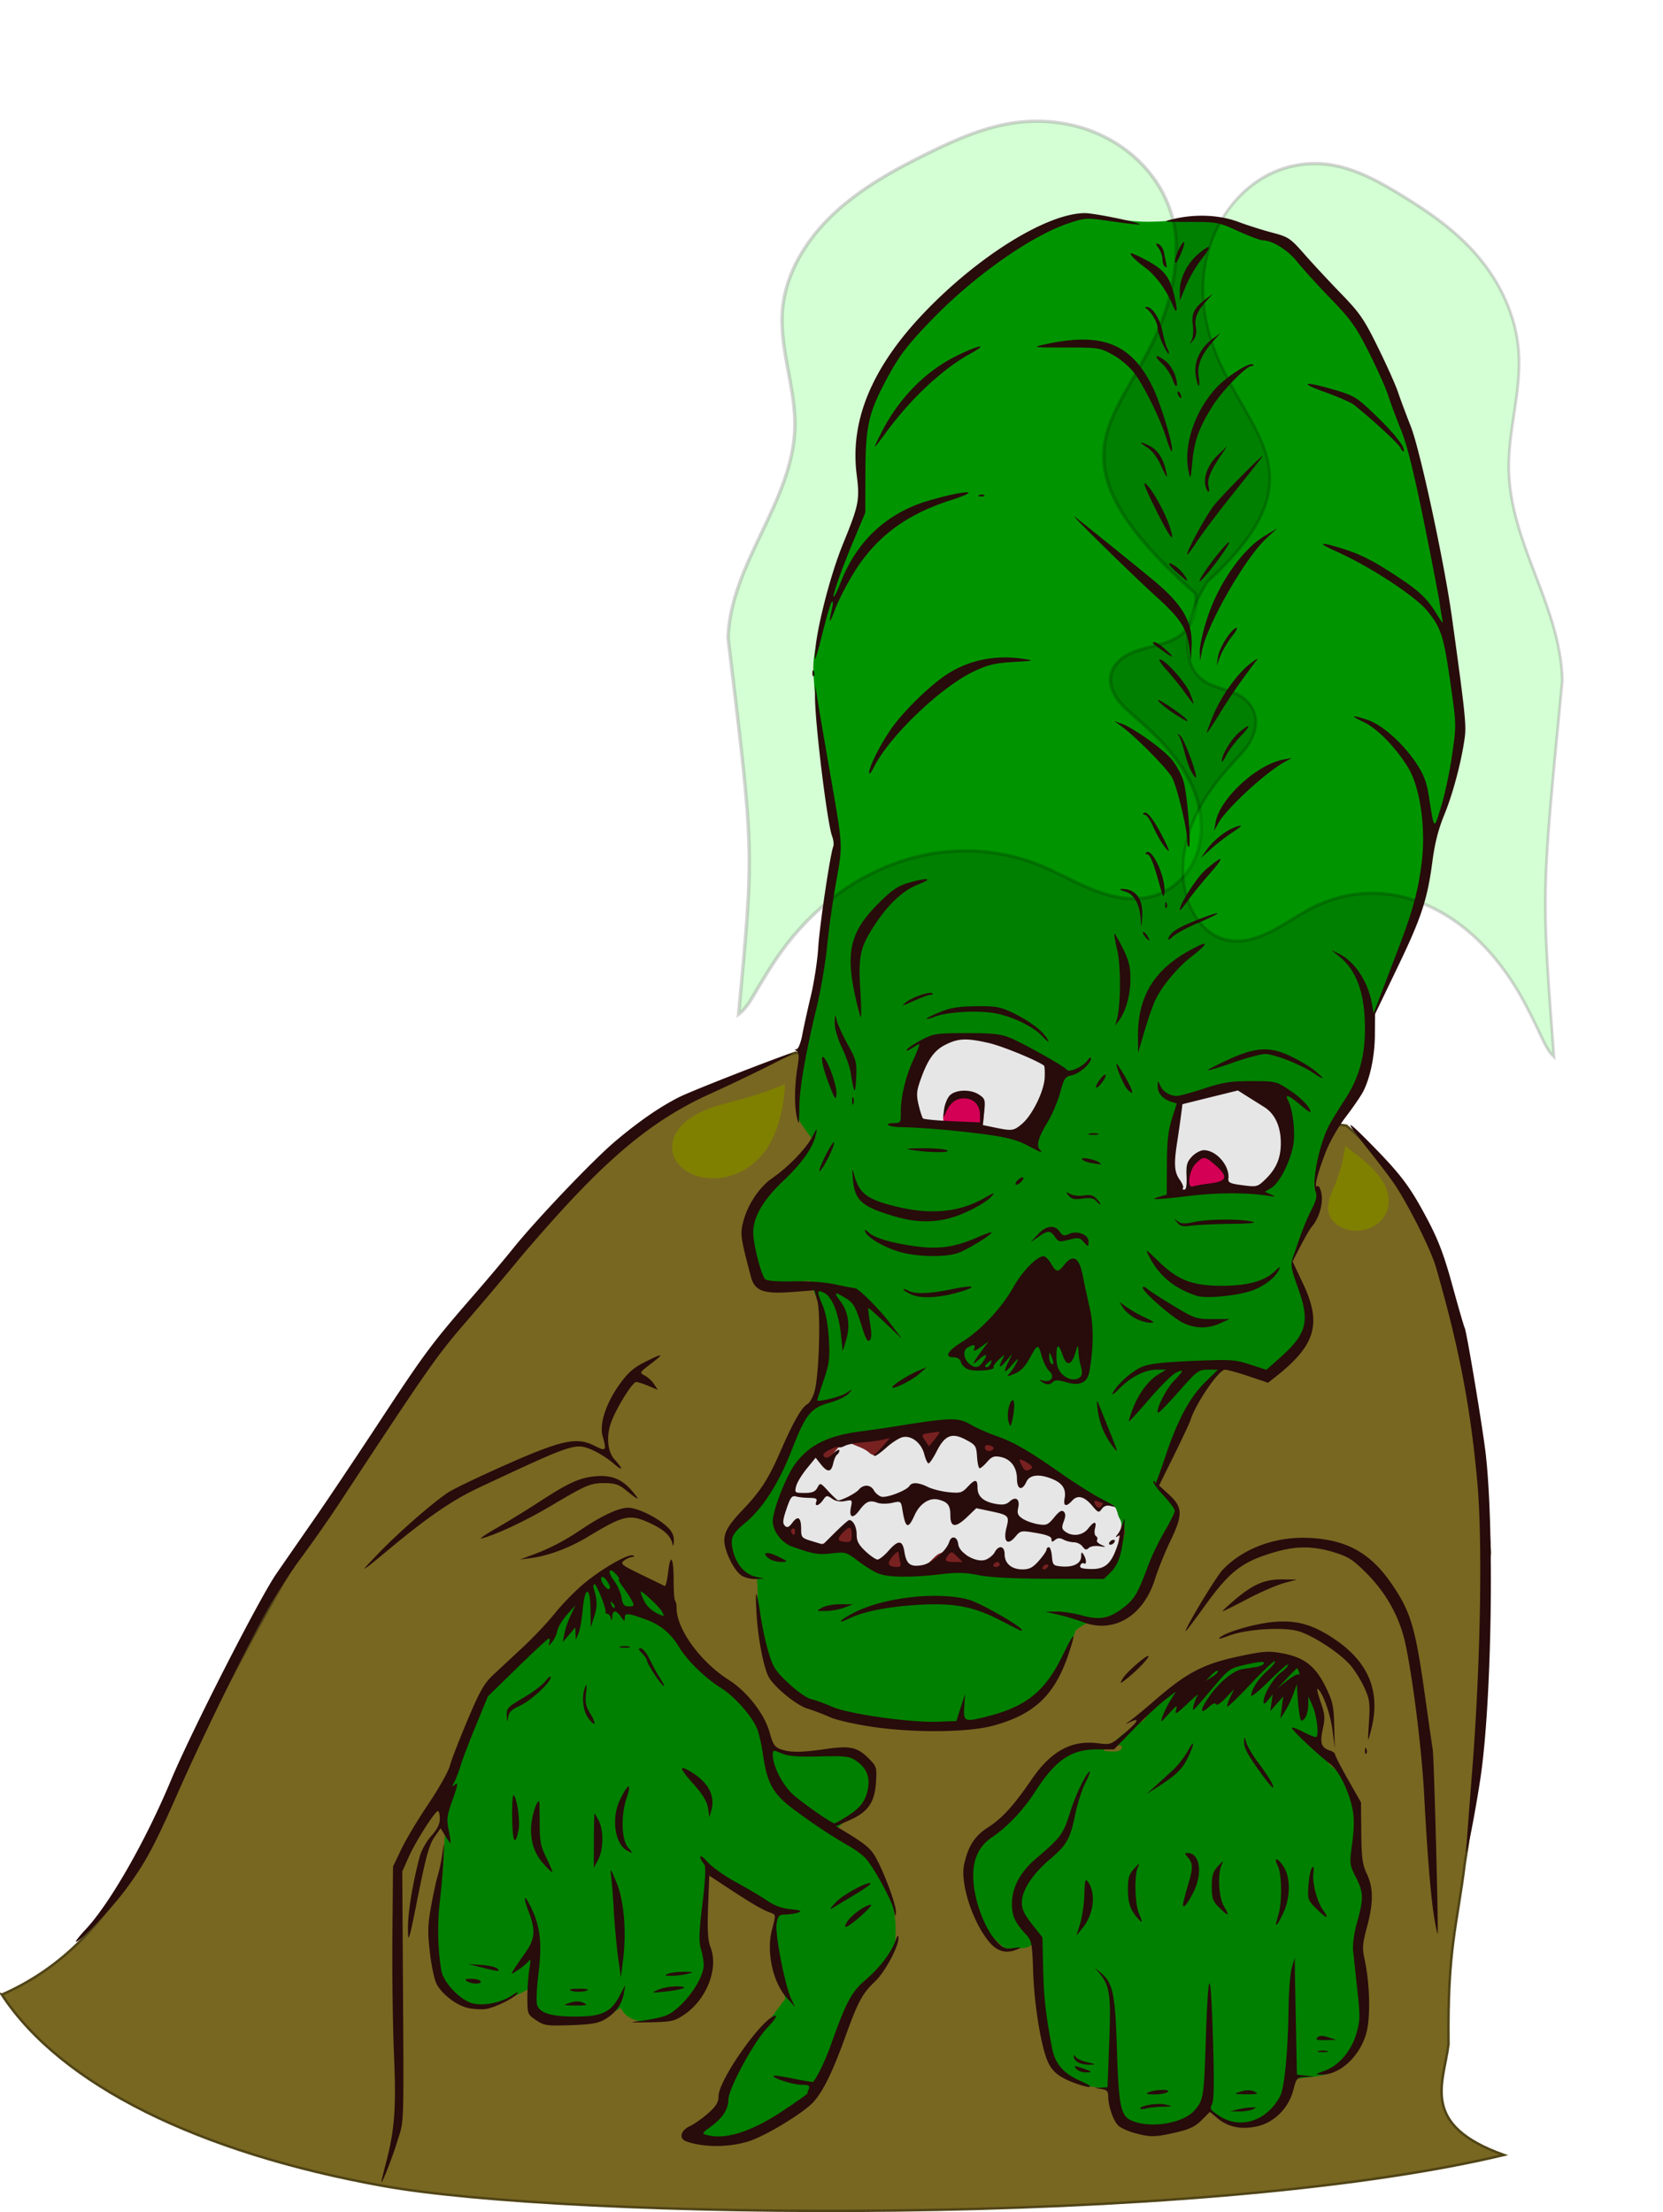 <svg xmlns="http://www.w3.org/2000/svg" viewBox="0 0 674.25 897.1"><defs><filter id="a" height="1.268" width="1.524" color-interpolation-filters="sRGB" y="-.134" x="-.262"><feGaussianBlur stdDeviation="14.859"/></filter><filter id="c" height="2.007" width="2.698" y="-.503" x="-.849"><feGaussianBlur stdDeviation="8.695"/></filter><filter id="b" height="1.906" width="1.912" y="-.453" x="-.456"><feGaussianBlur stdDeviation="8.695"/></filter></defs><path d="M.754 808.872c25.485-11.173 42.676-30.639 55.578-54.395 27.986-56.579 55.972-112.59 83.958-153.73 28.803-52.092 69.944-96.996 114.48-139.65 17.613-13.545 41.671-24.344 67.625-34.182l223.49 29.563c14.549 12.118 26.263 27.773 36.166 47.324 10.145 41.071 19.413 79.05 21.999 125.79-3.153 40.6-4.164 90.485-10.174 126.08-3.153 25.621-7.021 34.099-6.603 73.292-1.885 15.916-11.874 32.642 22.468 44.935-124.83 29.85-379.97 25.99-454.58 12.52s-130.46-40.89-154.42-77.55z" stroke="#504416" fill="#786721"/><path d="M281.76 810.852c7.763-3.881 5.007-13.983 4.44-24.658-.763-14.39-.204-16.787.577-29.274 9.52 6.368 15.148 9.294 18.814 12.96 3.864 3.864 11.266 3.504 8.97 11.794-1.377 4.972-.91 13.891 3.879 28.825-7.55 9.956-14.797 19.566-22.024 35.226-4.184 9.066-10.544 15.856-15.91 19.896 18.222 8.26 38.33-4.883 48.915-15.469 6.562-6.562 11.34-18.781 14.754-33.418 1.876-8.047 17.554-20.169 18.674-29.14 1.672-13.402-4.128-26.42-8.48-32.937-3.338-4.998-8.25-5.457-14.751-13.277 7.233-7.923 11.316-4.845 14.15-13.495 2.395-7.311-3.925-14.17-5.95-16.118-3.507-3.37-22.793 3.805-33.12-2.969-12.077-17.159-4.16-11.315-13.288-20.444-5.28-5.28-12.626-8.574-17.133-13.804-4.352-5.048-8.816-11.226-11.398-16.566-5.844-12.084-15.522-19.48-23.728-22.726-12.8 6.508-20.384 18.593-29.997 29.405-7.607 8.556-17.098 13.131-22.995 23.265-10.959 18.832-15.662 44.552-16.172 63.96-.445 16.945-7.9 39.815-1.225 52.131 3.536 6.524 4.395 5.838 11.35 9.513 4.122 2.178 18.213-3.035 25.707-7.893-2.534 10.921 6.261 15.165 14.51 15.325 4.55.089 16.378-3.032 21.33-6.768 3.304 7.156 13.611 6.576 22.622 3.474 3.707-1.276 3.694-4.923 7.482-6.817zM496.99 89.952c-15.399-3.01-14.427-.239-31.097-.037-16.671.202-27.606-7.15-44.227 4.228-21.141 11.914-39.818 27.033-55.387 46.192-11.149 13.462-16.729 28.682-17.287 45.488-.438 8.507 1.005 12.416.567 20.923-4.421 12.198-10.723 28.995-15.144 41.194-2.264 10.623-5.148 16.137-4.603 25.394.647 11.001 2.225 24.356 4.338 35.735.432 10.93 4.102 22.146 4.607 32.856.233 4.963-.118 9.85-1.603 14.611-1.426 11.217-3.518 23.1-4.944 34.317-2.999 21.378-7.834 37.784-9.106 59.739-.098 2.702 1.06 4.59 6.136 11.21-.105 2.886-4.94 5.182-7.705 9.842-2.065 3.933-6.174 7.164-8.726 10.8l-8.765 10.111c-.35 7.423-3.432 4.544.326 17.507s4.815 9.708 7.519 10.867l5.319-.717 11.122-.82c4.992 12.943 4.174 10.204 6.342 14.951-1.084 4.499-1.325 3.838-.886 12.61.438 8.77-1.39 6.632-4.598 22.07-3.24 7.872-6.774 10.72-10.013 18.593-6.065 9.113-6.513 17.633-18.194 27.337-5.329 1.703-12.43 16.413 5.89 25.507.713 4.333-.052 14.58.66 18.912 1.982 3.89.416 8.667 2.398 12.556 1.207 8.317 5.075 12.2 10.717 15.786 7.088 2.116 14.177 5.119 21.265 7.235 7.628 1.526 14.96 3.053 22.589 4.579 7.26 1.818 15.999-1.685 23.26.134 12.6-3.936 13.671-1.665 26.271-5.6 11.609-8.14 16.431-14.61 22.053-32.873 10.833-8.652 19.71-3.05 25.653-12.016 3.059-8.48 13.556-30.27 15.185-35.645-.034-6.5-3.78-6.006-7.838-10.793 1.561-4.447 8.692-22.29 10.745-26.512 2.054-4.222 4.81-8.275 7.556-11.822 2.746-3.547 5.9-6.246 8.85-9.368l5.718.324c3.467.546 7.98 2.765 11.448 3.31 4.158-1.994 6.898-5.629 10.175-8.909 3.276-3.28 5.308-7.559 7.336-11.756-.925-11.433-4.15-17.849-6.956-26.564 3.066-6.341 7.805-16.654 10.871-22.995.448-3.058.687-5.699-2-6.458 1.352-15.308 3.958-14.31 5.519-21.048 2.816-3.898 6.26-10.514 9.075-14.412 2.443-4.119 3.212-2.384 5.446-11.938.407-4.286 2.696-8.99 3.104-13.277.154-4.314.307-4.239.46-8.553 5.968-13.756 9.482-20.209 14.03-32.453 8.755-20.054 6.639-26.31 9.958-39.466 5.58-15.242 9.278-19.614 11.722-45.099-2.925-26.542-7.105-48.067-10.658-72.1-2.134-12.408-5.105-24.188-7.24-36.595-6.5-26.014-19.295-53.37-36.073-71.3-10.312-9.731-13.78-20.435-41.178-25.79zM451.92 707.582c-1.031-1.902 5.815-5.967 11.288-9.616 2.984-1.989 2.698-7.202 5.853-8.78 3.42-1.71 9.198-7.525 9.198-7.525 11.899-8.555 19.156-4.143 23.413-6.271 4.367-2.184 15.425-3.994 20.904-1.254 8.242 4.12 9.222 7.179 12.124 15.887 1.094 3.282.152 16.61 1.672 19.65-.015 4.985 4.994 7.264 5.853 8.78 9.185 8.034 9.737 15.786 8.362 25.084-4.255 12.272 4.12 14.296 3.763 26.757-2.348 7.618-3.849 16.646-2.88 27.171 1.021 11.081 4.462 23.638-.465 30.524-5.241 15.774-18.395 13.431-27.593 15.47-3.782 11.606-13.392 27.743-34.701 11.705-2.686 5.371-25.628 12-30.52 7.108-2.823-2.823-6.287-8.811-8.362-12.96-1.753-4.3 1.104-1.671-8.78-3.345-2.92-2.92-8.442-3.425-11.287-6.271-5.23-6.22-8.305-22.643-8.362-30.102 0-1.785-.346-21.668-.836-22.158-.144-.144-2.695 1.44-2.927 1.672-1.44 1.44-10.1 1.188-10.452.836-.726-.726-7.593-6.757-8.361-7.525-1.857-1.857-5.017-13.898-5.017-16.723-2.322-15.493-1.02-13.822 6.689-20.904 11.58-10.18 16.934-13.825 27.175-31.356 2.844-3.486 20.099-8.29 20.068-3.345 1.684 0 7.107 1.076 7.107-1.672 0-1.015-2.019-.382-2.926-.836z" fill="green"/><path d="M336.43 586.032c-2.605.578-6.148 2.04-8.036 3.929-.682.682.253 2.782-.357 3.392-1.045 1.045-2.42 2.778-3.571 3.93-.933.932-.685 3.54-1.429 4.285-2.006 2.006-3.338 5.068-4.821 8.035-.615 1.23.312 3.484-.357 4.822-1.058 2.115-.446 7.233.714 8.393 1.269 1.269 9.831 2.862 11.964 3.928.55.276 1.392-.107 1.964.179 1.63.815 4.117-.62 5.714.179 1.073.536 6.05 1.049 6.608 1.607.879.879 4.549 1.156 5.357 1.964.307.307.486.69.893.893 1.517.759 4.332 1.701 5 3.036.61 1.22 5.23 3.035 7.142 3.035.894 0 6.742 1.294 7.322.714 1.035-1.035 4.359-1.25 6.428-1.25.856 0 7.366-.044 7.5-.178.267-.267 8.937-1.069 10-.714.756.252 2.009-.157 2.68.178 3.194 1.598 13.664 1.786 17.856 1.786 2.274 0 4.447 1.494 6.786.714.799-.266 2.083-.297 2.5-.714.233-.233 1.822 0 2.143 0 1.19 0 8.47.307 9.285.714 1.818.91 4.836-.65 6.786 0 .416.139 3.587.878 4.107.357.716-.715.871-2.3 1.607-3.035.777-.777 2.289-1.575 3.036-2.322.688-.688 1.092-1.985 1.786-2.678.507-.508 3.743-10.007 2.857-10.893-.833-.833-1.116-2.188-1.965-3.036-1.428-1.428-3.336-3.158-4.82-4.643-.876-.875-1.343-3.306-1.787-3.75-1.193-1.193-4.961-1.211-5.714-1.964-.775-.775-2.715-.572-3.393-1.25-2.03-2.03-6.02-2.45-7.678-4.107-2.695-2.695-6.242-5.264-10-7.143-1.102-.55-1.375-2.205-2.679-2.857-1.706-.853-2.836-1.597-4.643-2.5-.52-.26-1.917.047-2.321-.357-.798-.798-2.238-.453-3.036-1.25-1.845-1.846-6.246-2.854-8.214-4.822-1.148-1.148-5.208-1.443-7.322-2.5-1.743-.871-4.54.319-6.25-.536-3.078-1.539-12.789-1.808-16.607-.535-1.33.443-10.55.015-10.893.357-.962.962-8.93 1.252-9.464 1.786-1.065 1.065-5.337.873-5.893 1.428-.18.18-5.904 3.04-6.785 3.393z" fill="#782121"/><g fill="#e6e6e6"><path d="M425.57 431.352c-19.876-9.155-35.056-13.11-43.901-10.051-9.145 9.65-13.37 21.428-8.573 33.554l40.205 5.026c12.71-15.071 11.174-20.951 12.269-28.528zM478.49 446.582c-2.14 8-7.075 31.702.74 36.51l31.78-1.183c6.424-3.12 8.892-9.538 10.642-16.555.689-16.026-15.124-26.926-19.807-24.833-3.456 1.545-23.355 6.06-23.355 6.06zM321.81 600.892c.176-2.038 1.17-3.819 2.07-5.617.681-1.364 3.39-6.804 5.173-5.913 1.05.526 1.984 1.69 2.808 2.513.542.541 2.658 2.664 3.104 2.217.586-.585.999-1.793 1.479-2.512 1.786-2.68 3.24-5.17 6.356-6.209.399-.133 1.164-.526 1.626-.295 2.778 1.39 6.174 2.183 8.277 4.286.194.194 1.839 1.118 2.217.74 2.664-3.331 8.2-8.078 12.27-8.87 8.645 1.8 6.398 4.631 9.164 9.017 1.161-4.324 3.77-7.104 7.834-9.164 1.61-.805 5.413.046 6.8.739 10.712 5.824 4.364 14.168 9.607 9.164 3.853-3.598 9.589-1.783 11.234 3.696.437 1.748.852 6.173 2.07 7.39 1.87-3.213.826-3.884 4.73-4.877 1.904-.635 5.313.256 7.242.739 2.114.528 5.265 3.139 6.209 5.025.27.54.277 2.587.148 6.356-.075 2.163 2.202-3.85 3.99-2.956.595.297 2.756-.201 3.252.296 1.785 1.784 2.818.65 4.73 5.173.421.995 1.328.594 1.626.296 2.568-2.716 5.257-2.921 6.652-.296.337.634.726 2.018.887 2.66.238.953.945 1.71 1.182 2.661.408 1.63-.367 3.462-.59 5.026-.922 6.45-1.601 11.808-7.392 15.668-2.97 1.98-7.01 1.851-10.347.74-.902-.302-1.807-1.2-2.66-1.627-1.426-.713-4.524 1.241-5.617.148-1.79-1.79-.874-3.689-4.139-5.321-.262-.131-.662-.482-1.035-.296-.611.306-1.006 4.494-4.138 6.06-1.655.828-8.1 1.54-9.165-.59-.715-1.43-2.742-4.402-3.99-5.027-.83-.414-6.025 1.83-7.096 2.365-3.004 1.503-6.403-4.088-8.573-5.173-.844-.422-1.853-.966-2.365-1.478-.343-.344-2.088.157-2.365.295-1.252.626-2.779 1.616-4.139 2.07-2.335.778-5.767 6.651-9.46 6.651-6.848 0-3.264-3.27-5.913-7.242-.21-.315-.522-.853-.886-1.035-3.129-1.564-8.032 6.035-9.756 5.173-.678-.339-1.493-.377-2.217-.739-.483-.241-4.815-4.012-4.878-4.139-1.354-2.707.267-6.526-1.694-8.487-.404-.404-1.722-1.136-2.15-1.564-.185-.185-1.537.503-1.625.591-.74.74-1.665 2.244-2.513 2.809-1.374.916-2.782 2.19-3.696 3.104-.709.71-7.297 2.042-8.425 1.478-.552-.276-1.175-.583-1.626-1.035-1.761-1.76-1.008-4.112-3.252-6.356-.552-.551-3.712 2.004-4.139 2.218-5.532-3.558-.72-15.926 3.104-20.546z"/></g><g fill="#d40055"><path d="M386.66 445.502c-2.794 2.326-5.505 7.65-3.69 9.74.334.336 6.075.25 6.56.412 3.347.256 4.198.749 8.886.274.448-2.681 1.106-7.823-.41-9.74-3.641-1.725-8.294-3.446-11.346-.686zM497.65 479.792l-15.72 3.155c-.533-4.914-.495-4.412-.547-5.624.222-2.036.715-4.641 2.05-6.31s3.288-3.168 5.332-3.156 3.73 1.68 5.194 3.155c1.465 1.475 2.755 3.957 3.281 5.487.527 1.531.29.738.41 3.293z"/></g><g fill="#0f0"><path d="M473.81 177.68c-9.723 4.948-19.332 10.436-27.161 18.033-7.829 7.598-13.803 17.566-14.761 28.434-.521 5.915.441 11.851 1.491 17.694 1.05 5.844 2.196 11.725 2.044 17.661-.28 10.994-4.958 21.336-9.562 31.323s-9.303 20.315-9.63 31.307c7.516 64.717 7.498 61.992 3.03 112.13 1.995-1.576 3.291-3.85 4.546-6.06 2.538-4.473 5.11-8.936 8.081-13.133 5.588-7.897 12.6-14.83 20.785-19.988 8.185-5.157 17.556-8.508 27.197-9.307 8.745-.724 17.66.665 25.759 4.041 5.459 2.276 10.525 5.426 16.022 7.608 2.748 1.091 5.61 1.939 8.548 2.273s5.96.145 8.766-.79c5.127-1.708 9.256-5.893 11.387-10.86 2.13-4.966 2.357-10.634 1.157-15.903-1.2-5.27-3.77-10.16-6.99-14.5-3.222-4.339-7.09-8.157-11.11-11.77-1.95-1.753-3.966-3.49-5.422-5.673-.728-1.091-1.308-2.29-1.622-3.563-.314-1.274-.355-2.625-.027-3.895.52-2.013 1.938-3.71 3.643-4.898s3.688-1.913 5.686-2.486c1.997-.574 4.035-1.01 6-1.686 1.965-.676 3.88-1.614 5.38-3.052 1.511-1.45 2.541-3.362 3.094-5.383.552-2.02.641-4.149.441-6.234-55.146-50.753-7.02-54.502-5.536-102.59.135-7.51-2.234-15.017-6.51-21.191-4.278-6.174-10.425-11.005-17.369-13.866-6.944-2.862-14.659-3.767-22.103-2.768-8.911 1.196-17.24 5.014-25.254 9.091" opacity=".411" filter="url(#a)" stroke="#000" transform="matrix(1.411 0 0 1.361 -292.1 -179.748)"/><path d="M473.81 177.68c-9.723 4.948-19.332 10.436-27.161 18.033-7.829 7.598-13.803 17.566-14.761 28.434-.521 5.915.441 11.851 1.491 17.694 1.05 5.844 2.196 11.725 2.044 17.661-.28 10.994-4.958 21.336-9.562 31.323s-9.303 20.315-9.63 31.307c7.516 64.717 7.498 61.992 3.03 112.13 1.995-1.576 3.291-3.85 4.546-6.06 2.538-4.473 5.11-8.936 8.081-13.133 5.588-7.897 12.6-14.83 20.785-19.988 8.185-5.157 17.556-8.508 27.197-9.307 8.745-.724 17.66.665 25.759 4.041 5.459 2.276 10.525 5.426 16.022 7.608 2.748 1.091 5.61 1.939 8.548 2.273s5.96.145 8.766-.79c5.127-1.708 9.256-5.893 11.387-10.86 2.13-4.966 2.357-10.634 1.157-15.903-1.2-5.27-3.77-10.16-6.99-14.5-3.222-4.339-7.09-8.157-11.11-11.77-1.95-1.753-3.966-3.49-5.422-5.673-.728-1.091-1.308-2.29-1.622-3.563-.314-1.274-.355-2.625-.027-3.895.52-2.013 1.938-3.71 3.643-4.898s3.688-1.913 5.686-2.486c1.997-.574 4.035-1.01 6-1.686 1.965-.676 3.88-1.614 5.38-3.052 1.511-1.45 2.541-3.362 3.094-5.383.552-2.02.641-4.149.441-6.234-.571-5.95-3.454-11.47-7.091-16.213-50.703-38.503.368-47.932 1.555-86.373.135-7.51-2.234-15.017-6.51-21.191-4.278-6.174-10.425-11.005-17.369-13.866-6.944-2.862-14.659-3.767-22.103-2.768-8.91 1.196-17.24 5.014-25.254 9.091" transform="matrix(-1.131 0 0 1.361 1104.183 -162.556)" opacity=".411" filter="url(#a)" stroke="#000"/></g><g fill="olive"><path d="M388 483.76a125.055 125.055 0 01-17.301 7.225c-4.596 1.526-9.298 2.791-13.696 4.817-4.306 1.983-8.35 4.752-11.161 8.57-1.405 1.909-2.487 4.067-3.08 6.362-.591 2.296-.686 4.73-.176 7.045.58 2.633 1.939 5.079 3.814 7.017s4.254 3.37 6.821 4.196c5.134 1.651 10.893.818 15.66-1.704s8.583-6.623 11.317-11.273c2.734-4.648 4.44-9.838 5.639-15.096A87.644 87.644 0 00388 483.76" transform="matrix(1 0 0 .828 -69.75 39.118)" filter="url(#b)"/><path d="M615.13 514.05a90.826 90.826 0 01-4.325 19.568c-.766 2.248-1.622 4.475-2.134 6.794-.512 2.32-.668 4.767-.029 7.054.66 2.363 2.173 4.47 4.17 5.896 1.996 1.426 4.461 2.17 6.915 2.144s4.885-.817 6.918-2.192 3.662-3.325 4.704-5.547c1.11-2.365 1.557-5.018 1.433-7.627-.125-2.61-.808-5.177-1.859-7.57-2.101-4.783-5.61-8.805-9.305-12.5a119.44 119.44 0 00-6.488-6.02" transform="matrix(1 0 0 .828 -69.75 39.118)" filter="url(#c)"/></g><path d="M439.81 86.432c-15.32.072-43.199 17.382-65.188 40.438-21.118 22.143-30.096 43.722-27.281 65.688 1.293 10.088.883 12.268-5.5 27.875-5.774 14.119-11.818 38.764-11.438 46.688.048.995 1.418-3.572 3.031-10.156 1.614-6.584 3.317-12.379 3.813-12.875.535-.535.565.669.03 2.969-1.475 6.363-.98 6.251 1.47-.344 1.271-3.422 4.725-10.103 7.687-14.844 8.85-14.163 21.103-23.297 38.875-28.969 13.747-4.387 6.733-4.363-8.5.031-17.142 4.945-29.489 16.42-36.062 33.5-.952 2.475-2.088 4.909-2.531 5.406-1.428 1.606 2.81-10.583 7.781-22.406l4.813-11.5.062-16c.052-19.5 1.275-24.746 9.25-39.375 4.632-8.495 7.735-12.548 17-22.219 17.522-18.289 41.18-34.97 56.75-40 6.312-2.039 6.795-2.048 17.156-.53 5.87.859 10.846 1.403 11.031 1.218.679-.679-18.375-4.612-22.25-4.594zm49.594 1.094c-4.49-.2-9.143.23-13.594 1.281-4.783 1.129-4.5 1.181 6.5 1.187 11.136.006 11.753.119 19.656 3.72 4.49 2.044 8.99 3.737 10 3.75 3.917.046 10.147 3.898 13.875 8.593 2.129 2.681 8.202 9.375 13.5 14.875 8.46 8.784 10.384 11.46 15.688 22 3.32 6.6 6.838 14.475 7.813 17.5s3.327 9.325 5.218 14c2.412 5.96 5.156 17.015 9.22 37 3.186 15.675 6.094 30.75 6.468 33.5.374 2.75.905 5.9 1.187 7s-.695-.025-2.187-2.5c-3.986-6.61-7.016-9.548-16-15.469-10.19-6.714-14.926-9.12-22.72-11.562-9.116-2.858-10.188-2.327-2.374 1.156 13.652 6.087 32.12 18.132 37 24.156 5.61 6.927 6.59 9.879 9.281 28.438 2.576 17.766 2.55 17.777.844 29.781-.939 6.604-2.923 16.033-4.438 20.97-3.044 9.924-2.787 10.153-5.062-4.25-.894-5.659-2.027-8.595-5.094-13.189-5.312-7.954-13.695-15.46-19.5-17.438-6.782-2.31-7.68-1.953-1.875.75 5.646 2.63 13.313 10.511 18.25 18.781 4.741 7.942 7.064 24.432 5.375 38.031-1.47 11.84-3.625 19.77-9.594 35.344-2.53 6.6-5.78 15.15-7.25 19l-2.687 7-.719-4.093c-1.527-8.736-6.935-16.931-13.25-20.031l-3.125-1.532 3.25 2.657c7.022 5.717 10.292 14.885 10.344 28.938.043 11.538-2.405 20.267-8.188 29.125-2.644 4.05-5.536 8.788-6.437 10.53-3.88 7.503-6.964 22.487-5.438 26.5.75 1.97.402 3.595-1.656 7.657-2.324 4.586-3.8 8.425-7.562 19.438-.933 2.731-.645 4.45 2.156 12.219 4.926 13.66 3.603 18.59-7.656 28.562l-5.188 4.594-6.656-2.157c-6.17-1.993-7.882-2.095-23.312-1.437-12.463.531-17.663 1.158-20.656 2.469-4.079 1.786-9.816 6.96-11.719 10.562-.58 1.1.624.317 2.656-1.75 4.75-4.83 10.493-7.755 15.281-7.75h3.781l-3.125 1.906c-4.147 2.529-8.074 7.811-10.438 14.03-1.057 2.783-1.726 5.063-1.5 5.063.227 0 3.942-4.094 8.25-9.094s9.05-9.741 10.562-10.53c3.66-1.91 3.49-1.02-.687 3.28-3.2 3.297-7.42 11.8-6.375 12.845.25.25 3.998-3.595 8.344-8.531 7.485-8.503 8.098-8.97 11.906-8.97h4.031l-5.125 5.063c-6.389 6.29-11.286 15.44-16.344 30.656-2.152 6.474-3.913 11.154-3.938 10.375-.024-.779-.36-1.14-.718-.781-.358.358 1.442 2.89 4 5.625s4.656 5.561 4.656 6.281c0 .72-1.832 4.471-4.094 8.313s-5.204 9.893-6.531 13.469c-4.392 11.832-5.618 13.933-10.156 17.469-5.743 4.474-9.739 5.21-17.062 3.156-3.175-.89-7.78-1.578-10.219-1.531l-4.438.062 5.5 1.281c3.025.704 7.3 1.983 9.5 2.844 12.56 4.917 24.68-2.177 29.438-17.25 1.293-4.094 4.093-11.04 6.22-15.438 5.16-10.672 5.085-13.769-.344-18.78l-4.188-3.845 6.063-12.25c3.328-6.726 6.347-13.185 6.718-14.375 2.058-6.588 11.394-20.26 13.875-20.312.977-.02 5.33 1.165 9.656 2.625l7.875 2.657 2.844-2.25c16.511-12.937 19.08-21.676 11.22-38.22l-4.126-8.718 3.25-6.313c1.79-3.473 3.855-6.998 4.594-7.844 2.799-3.2 4.575-9.137 3.906-13.094-.38-2.252-1.096-3.615-1.687-3.25-1.479.914-.121-4.745 3.281-13.625 1.661-4.335 5.161-10.475 8.281-14.562 2.969-3.888 6.11-8.497 7-10.219 2.846-5.503 4.7-14.474 4.75-23.062l.063-8.343 8.968-18.656c9.83-20.42 12.256-27.737 14.312-43.406.945-7.199 2.413-12.986 4.813-18.812 3.5-8.5 7.085-22.075 8.313-31.594.631-4.897 0-10.732-5.22-48.344-3.093-22.298-12.925-67.96-16.687-77.5-1.952-4.95-4.306-11.25-5.22-14s-4.545-10.85-8.062-18c-5.694-11.577-7.36-13.981-15.156-22.031-4.814-4.972-11.45-12.118-14.75-15.875-5.644-6.427-6.415-6.959-13-8.688-3.85-1.01-10.044-2.978-13.78-4.375-3.794-1.418-8.136-2.237-12.626-2.437zm-9.375 10.656c-.23-.096-.802.575-1.719 2.25-1.054 1.925-1.893 4.4-1.875 5.5.021 1.315.657.63 1.875-2 1.529-3.302 2.101-5.59 1.719-5.75zm-11.312.719c-.001.22.363.783 1.063 1.78.85 1.216 1.53 3.152 1.53 4.313 0 1.161.321 2.415.688 2.781 1.31 1.31 1.314 1.267-.093-5.468-.304-1.452-1.27-2.922-2.125-3.25-.704-.27-1.062-.378-1.063-.157zm21.438 1.468c-.068-.536-1.34.2-3.813 2.188-4.795 3.853-8.032 10.077-8 15.438l.032 3.937 2.375-5.812c1.313-3.195 3.995-7.874 5.968-10.406 2.344-3.009 3.506-4.808 3.438-5.344zm-31.25 2.407c-.666-.16-.648.141-.156.843.692.988 3.153 3.167 5.469 4.844 4.156 3.011 8.69 9.123 11.125 15 1.765 4.262 2.249 3.075 1-2.5-2.02-9.012-4.272-11.799-13.22-16.312-2.2-1.11-3.552-1.716-4.218-1.875zm32.906 16.28l-2.938 2.22c-4.72 3.57-5.863 5.86-5.25 10.437.303 2.258.105 5.026-.437 6.157-.98 2.044-.977 2.051.625.062 1.101-1.367 1.44-3.038 1.031-5.25-.665-3.6.434-6.327 4.344-10.688zm-26.906 5.407c-.752.01-.77.236-.031.75 1.948 1.352 4.447 5.639 4.469 7.687.012 1.115.876 3.944 1.937 6.281 1.061 2.338 2.21 4.25 2.531 4.25s.112-.883-.468-1.968-1.518-4.314-2.063-7.188c-.947-4.995-4.09-9.845-6.375-9.812zm29.906 10.594l-3.094 2.281c-5.02 3.68-7.729 9.377-6.937 14.656.365 2.437.905 4.437 1.219 4.437.312 0 .324-1.627 0-3.625-.724-4.457.935-8.74 5.437-13.906zm-56 2.656c-4.514.022-9.61.705-15.406 2-5.118 1.143-4.67 1.219 8.5 1.219 13.575 0 14.051.07 19.344 3 3.126 1.73 6.817 4.905 8.75 7.5 4.08 5.477 10.444 18.458 12.875 26.25.985 3.156 1.977 5.554 2.187 5.344 1.08-1.08-4.316-19.14-7.875-26.344-6.484-13.127-14.833-19.034-28.375-18.97zm-41.844 2.844c-1.32.224-4.8 1.585-9.438 3.906-12.707 6.36-23.38 17.387-30.438 31.469-3.505 6.995-3.41 6.947 2.47-1 10.101-13.655 22.61-25.308 33.843-31.5 4.02-2.216 4.882-3.1 3.563-2.875zm72.031 3.937c-.367.182.204 1.17 1.969 2.781 1.702 1.556 3.693 4.504 4.437 6.563 1.676 4.634 2.526 2.938.938-1.875-.634-1.921-2.31-4.391-3.719-5.5-1.94-1.526-3.258-2.15-3.625-1.969zm38.25 3.219c-2.74.377-10.526 5.573-14.438 9.906-8.601 9.527-13.08 23.323-10.906 33.531.746 3.503.854 3.254 1.5-3.719.8-8.628 2.719-14.002 8.094-22.594 3.93-6.283 13.764-16.406 15.938-16.406.674 0 .968-.25.656-.562-.16-.16-.452-.21-.844-.156zm23.219 7.969c-1.17.087.688 1.164 6.344 3.187 5.5 1.968 10.969 4.358 12.156 5.313 7.902 6.358 17.987 15.67 18.75 17.312.499 1.072 1.114 1.76 1.344 1.531 1.095-1.095-3.341-6.847-10.906-14.188-7.632-7.404-8.984-8.296-15.844-10.375-6.476-1.962-10.674-2.868-11.844-2.781zm-52.875 3.156c-.262.262-.175.945.188 1.531.986 1.596 1.55 1.294.875-.469-.326-.848-.8-1.324-1.063-1.062zm-14.906 20.656c-.288.09.43.727 2.313 1.875 1.945 1.186 4.075 3.895 5.5 7 2.626 5.725 3.14 6.29 2.187 2.313-1.161-4.843-3.332-8.162-6.344-9.72-2.092-1.081-3.368-1.558-3.656-1.468zm34.844 1.438l-3.594 3.437c-4.015 3.841-6.11 8.952-5.187 12.625.337 1.346.89 2.438 1.218 2.438.329 0 .335-.935.032-2.094-.694-2.654.566-5.97 4.468-11.812l3.063-4.594zm14.125 4.156c-2.012 1.372-17.192 16.81-19.812 20.344-3.365 4.539-10.521 17.725-10.531 19.406-.003.498 1.732-1.765 3.844-5.031 2.111-3.267 8.696-12 14.625-19.406 5.929-7.407 11.255-14.144 11.844-14.97.324-.454.318-.54.031-.343zm-47.625 10.969c-.233.494 1.16 3.669 4.469 10.344 5.939 11.983 8.203 14.823 5.812 7.344-1.807-5.656-6.84-14.814-9.5-17.312-.426-.4-.703-.54-.781-.375zm-66.906 4.687c-.798.32-.54.546.625.594 1.054.043 1.645-.168 1.312-.5-.332-.332-1.215-.383-1.937-.094zm38.688 8.844c-3.351-2.546 23.492 23.791 33.156 32.531 9.726 8.796 12.361 12.9 13.281 20.812l.562 5 .313-5.906c.506-9.813-3.737-17.048-15.812-27-8.597-7.085-28.528-23.18-31.5-25.438zm82 4.656l-5.125 3.125c-9.114 5.514-18.811 19.504-23.375 33.75-1.647 5.142-2.935 11.007-2.875 13.062l.094 3.75.812-4.094c2.1-10.597 17.327-37.259 25.844-45.25l4.625-4.343zm-19.625 5.656c-.36.186-1.248 1.052-2.719 2.75-4.093 4.725-9.156 11.932-9.156 13.031 0 .518 1.927-1.468 4.281-4.406 5.202-6.49 8.677-11.932 7.594-11.375zm-24.188 8.657c-.038.391.918 1.588 2.906 3.343 2.154 1.903 4.03 3.478 4.188 3.5.983.144-2.174-4.126-4-5.406-2.022-1.416-3.056-1.83-3.094-1.437zm27.219 26.062c-2.28.753-6.835 8.027-7.406 11.812l-.531 3.5 1.562-4c.854-2.2 2.94-5.738 4.656-7.875s2.492-3.693 1.719-3.438zm-33.094 5.812c-1.402 0-.846.556 3.406 3.563 4.521 3.196 4.939 2.96 1.031-.594-1.796-1.634-3.804-2.969-4.437-2.969zm-61.438 6.188c-8.093.133-15.703 2.352-22.438 6.625-6.646 4.217-17.466 14.665-22.5 21.719-4.623 6.479-9.425 15.953-9.375 18.469.017.825.908-.25 1.969-2.375 6.22-12.463 27.187-32.514 40.562-38.812 5.697-2.683 8.5-3.353 15.906-3.782 8.52-.493 8.754-.573 4.125-1.28a49.22 49.22 0 00-8.25-.563zm103.12.562c-.238-.017-1.46.784-3.188 2.156-5.277 4.193-11.733 13.36-14.875 21.094-1.331 3.278-2.437 6.287-2.437 6.688 0 .4 2.347-3.067 5.187-7.719 4.338-7.103 8.657-13.344 15.22-21.938.153-.2.173-.276.093-.281zm-39.562.25c-.646 0 .574 1.913 2.719 4.25s5.413 6.388 7.281 9c1.868 2.613 3.519 4.75 3.656 4.75.138 0-.497-1.912-1.406-4.25-1.671-4.299-10.086-13.75-12.25-13.75zm-140.66 4.375c-.105.105-.164.449-.188 1.031-.043 1.055.2 1.645.532 1.313.332-.332.351-1.185.062-1.906-.16-.4-.3-.543-.406-.438zm1 6.125l-.125 4.125c-.303 8.863 4.884 51.712 6.906 57.031.565 1.486.782 3.371.469 4.188-1.267 3.302-5.546 32.1-6.094 41.062-.322 5.273-1.678 14.094-3 19.594s-2.869 12.588-3.469 15.75c-.6 3.162-1.632 5.773-2.28 5.78-.864.012-.839.21.062.782.931.592.988 2.243.25 6.75-1.12 6.833-1.282 14.781-.375 19.312.343 1.719.745 3.125.875 3.125s.254-3.037.28-6.75c.054-7.367 2.63-22.035 7.157-40.75 1.596-6.6 3.416-17.4 4.063-24 .646-6.6 2.29-18.3 3.656-26 2.8-15.793 2.944-13.677-2.688-46-2.3-13.2-4.528-26.25-4.937-29zm138.91 5.969c-.058.07.054.27.344.594 1.082 1.212 3.994 3.497 6.469 5.062s4.642 2.834 4.812 2.844c1.21.074-1.772-2.457-7.031-5.969-2.736-1.827-4.42-2.739-4.594-2.531zm-17.688 8.531l3 2.188c5.954 4.39 18.733 17.389 20.469 20.812 2.018 3.979 6.031 20.655 6.031 25.062 0 1.608.299 2.937.656 2.937 1.124 0-.585-21.44-2.125-26.625-.808-2.72-3.015-6.76-4.906-8.969-3.673-4.292-15.458-12.67-20.219-14.375zm54.312 2.156c-.104-.32-1.383.45-3.781 2.47-3.11 2.616-7.043 9.142-7 11.593.012.71.808-.274 1.75-2.187.942-1.913 3.53-5.4 5.781-7.75 2.282-2.382 3.353-3.805 3.25-4.125zm-28.688 2.907c-.093-.005.087.303.531.937.578.825 1.592 3.71 2.25 6.406.658 2.696 1.882 6.226 2.719 7.844.837 1.618 1.706 2.763 1.906 2.563.778-.778-4.616-15.33-6.219-16.781-.716-.65-1.094-.964-1.187-.97zm46.375 9.875l-3.5.656c-10.827 2.025-25.781 15.878-27.438 25.406l-.625 3.5 1.656-3c3.26-5.95 18.903-20.442 26.906-24.906zm-59.062 22.312c-.448-.215-.837-.194-1.125.093-.353.354-.079.657.594.657.672 0 2.157 2.137 3.312 4.75 1.155 2.612 3.013 5.994 4.125 7.5 3.237 4.38 2.914 2.638-.844-4.438-2.665-5.02-4.717-7.917-6.062-8.562zm38.375 5.28c.206-.367-.668-.157-2.563.563-3.91 1.487-8.726 5.371-11.375 9.156l-2.28 3.25 4.155-3.718c2.288-2.038 5.993-4.902 8.22-6.375 2.37-1.57 3.637-2.508 3.843-2.875zm-37.438 10.563c-.386-.13-.732-.05-1.031.25-.364.363-.2.656.375.656 1.228 0 2.521 3.074 5 12 1.406 5.064 1.846 5.902 2.094 3.75.613-5.337-3.734-15.747-6.438-16.656zm29.094 2.875c-.344-.223-2.382 1.23-6.031 4.375-3.498 3.013-10.438 13.815-10.438 16.25 0 .444 1.438-1.21 3.187-3.656s5.906-7.552 9.22-11.344c3.072-3.517 4.406-5.403 4.062-5.625zm-119.12 8.156c-.87-.123-3.502.328-7.344 1.469-4.31 1.28-6.761 2.948-12.219 8.406-11.306 11.306-13.33 19.508-9.312 37.75 1 4.537 2.014 8.25 2.25 8.25s.127-5.063-.25-11.25c-.814-13.354-.015-17.014 5.53-25.594 5.722-8.851 11.779-14.543 18.095-16.969 3.205-1.23 4.12-1.94 3.25-2.063zm78.844 3.969c-.927.05-.17.505 1.656 1.031 3.766 1.085 6.043 5.273 6.344 11.594.168 3.53.22 3.475.562-.781.624-7.752-2.58-12.164-8.562-11.844zm18.094 5.281c-.105.105-.164.449-.188 1.031-.043 1.054.2 1.645.532 1.313.332-.333.351-1.185.062-1.907-.16-.398-.3-.542-.406-.437zm20.969 4.656c.367-.447-1.747.115-6.563 1.969-8.811 3.393-12.249 5.417-13.156 7.781-.488 1.273-.073 1.184 1.688-.437 1.268-1.168 5.656-3.575 9.781-5.313 5.035-2.122 7.883-3.553 8.25-4zm-30.094 7.5c-.237.237.148 1.1.844 1.938 1.784 2.15 2.264 1.887.812-.438-.671-1.075-1.42-1.737-1.656-1.5zm-11.688.656c-.173.174.386 3.241 1.219 6.813 1.519 6.51 1.41 22.426-.188 28l-.718 2.5 1.656-2.219c2.806-3.776 4.562-10.267 4.562-16.75 0-4.952-.617-7.482-3.094-12.438-1.709-3.42-3.264-6.08-3.437-5.906zm36.656 4.25c-.117-.451-2.078.345-5.906 2.438-14.722 8.048-21.26 18.87-21.156 35.125l.062 6.5 2.5-8.5c1.381-4.675 3.33-10.3 4.313-12.5 2.52-5.646 9.028-13.524 14.938-18.094 3.641-2.816 5.367-4.517 5.25-4.969zm-112.06 19.844c-2.536.374-7.062 2.143-9.063 3.75-2.115 1.7-1.653 1.62 3-.5 3.025-1.377 6.159-2.526 6.938-2.53.779-.006 1.155-.252.844-.563-.236-.236-.874-.281-1.72-.157zm19.25 5.344c-7.119.092-10.421.656-14.719 2.438-3.052 1.265-5.41 2.464-5.219 2.656.192.192 1.661-.18 3.25-.813 5.199-2.072 18.252-2.75 25.125-1.312 6.972 1.459 14.932 5.366 18.375 9.031 2.74 2.916 3.491 3.066 1.563.313-2.106-3.006-7.419-6.788-13.688-9.782-4.79-2.287-6.685-2.635-14.688-2.53zm-57.031 3.75c-.107.095-.106 1.02-.156 2.875-.063 2.281 1.076 6.28 2.937 10.22 1.682 3.559 3.284 8.17 3.563 10.25s.815 4.905 1.187 6.28c.458 1.69.793.273 1-4.343.282-6.29 0-7.358-3.406-13.5-2.034-3.669-4.027-8.007-4.437-9.657-.37-1.485-.58-2.219-.688-2.125zm53.219 7.156c-12.178.019-13.305.179-18.156 2.72-2.849 1.49-5.539 3.27-5.969 3.968-.432.701.397.498 1.875-.469 1.472-.962 2.897-1.75 3.156-1.75.26 0-.913 3.043-2.593 6.75-3.184 7.021-5.014 15.09-4.907 21.5.056 3.317-.236 3.75-2.375 3.75-4.867 0-3.182 1.51 1.813 1.625 9.401.216 23.01 1.374 34.656 2.938 8.601 1.155 12.886 2.237 17 4.375 6.557 3.407 6.558 3.401 5.187 1.75-1.447-1.745-.519-4.846 3.375-11.312 1.783-2.961 4.018-8.269 4.97-11.781 1.542-5.7 2.032-6.45 4.624-6.969 3.12-.624 7.844-4.736 7.844-6.813 0-.697-.634-.334-1.438.813-1.807 2.581-7.48 5.091-8.406 3.719-.919-1.361-17.71-10.785-23.156-13-3.574-1.454-7.173-1.828-17.5-1.813zm-1.125 2.594c2.627-.102 5.733.389 10.312 1.438 5.353 1.226 19.69 7.112 22.281 9.156.256.202.387 2.373.281 4.812-.24 5.53-5.022 15.286-9.25 18.844-3.361 2.829-4.025 2.896-11.156 1.407l-4.656-.97.531-5.312c.51-4.931.354-5.418-2.156-7.062-3.41-2.235-9.38-2.058-11.78.344-1.009 1.008-2.073 3.614-2.345 5.78-.436 3.478-.358 3.658.594 1.47 1.81-4.162 4.113-6.032 7.469-6.032 3.94 0 6.5 2.652 6.5 6.72v3.03l-11.25-.5c-6.188-.274-11.506-.778-11.844-1.125-.338-.347-1.124-2.755-1.75-5.343-.93-3.84-.884-5.542.375-9.25 3.056-9.002 5.744-12.914 10.438-15.281 2.637-1.33 4.779-2.023 7.406-2.125zm120.88 4.031c-3.936.231-8.215 1.64-14 4.313-4.548 2.1-8.12 3.973-7.938 4.156.184.183 4.786-1.216 10.25-3.125 5.465-1.909 11.34-3.494 13.031-3.5 3.59-.012 13.996 4.056 19.25 7.5 4.907 3.216 5.392 3.046 1.282-.469-1.866-1.595-6.366-4.325-10-6.062-4.347-2.078-7.939-3.044-11.875-2.813zm-190.25 1.47c0-.663-40.4 15.036-46 17.874-7.853 3.98-16.236 9.768-25.75 17.781-9.048 7.62-32.268 31.99-41.719 43.781-3.285 4.099-10.266 12.388-15.531 18.438-17.092 19.64-20.072 23.624-38.062 51-9.759 14.85-21.731 32.73-26.594 39.72-4.863 6.989-11.868 17.114-15.594 22.5-6.928 10.014-34.563 64.166-42.75 83.78-10.348 24.792-24.786 50.012-34.625 60.531-2.554 2.73-4.304 4.969-3.906 4.969 1.672 0 14.137-13.072 20-20.969 8.104-10.915 11.57-17.319 21.594-40.031 9.795-22.195 27.459-58.309 35.969-73.5 3.389-6.05 9.68-15.725 13.969-21.5 4.288-5.775 11.108-15.528 15.156-21.688 36.578-55.659 39.423-59.727 51.656-73.906 6.987-8.099 16.033-18.816 20.125-23.812 4.092-4.996 12.378-14.494 18.406-21.094 22.68-24.834 39.482-37.985 60.656-47.531 12.774-5.759 33-15.781 33-16.344zm12.312 1.53c-.95-.146.128 5.025 2.437 11 2.44 6.308 2.79 6.778 3.063 4.063.282-2.799-2.966-12.382-4.969-14.656-.221-.251-.395-.385-.531-.406zm119.16 2.844c-.833 0 2.686 8.525 4.219 10.22 2.91 3.215 2.602 1.039-.656-4.657-1.75-3.058-3.353-5.562-3.563-5.562zm-5.094 4.531c-.362.222-.865.695-1.406 1.344-1.082 1.299-1.956 2.874-1.938 3.5.019.627.919.049 2-1.25s1.956-2.873 1.938-3.5c-.009-.313-.231-.315-.594-.093zm59.625 2.47c-8.47 0-11.479.47-19.156 3-5.007 1.65-9.968 3-11.03 3-2.886 0-5.79-1.851-6.782-4.313-.846-2.1-.908-2.087-.969.406-.068 2.784 2.146 5.264 5.594 6.312l2.125.657-1.969 6.219c-1.49 4.707-1.98 9.187-2.031 18.469l-.062 12.28-3.125.876c-4.593 1.332-.765 1.223 12.406-.375 11.039-1.34 23.018-1.378 31.5-.094 3.469.525 3.668.474 1.5-.469l-2.5-1.094 2.687-1.625c3.22-1.955 7.507-10.336 8.813-17.219.958-5.052-.152-14.594-2.125-18.28-1.478-2.762.423-2.048 4.968 1.843 2.3 1.968 4.157 3.275 4.157 2.938 0-1.839-3.704-5.722-8.5-8.907-5.351-3.552-5.63-3.625-15.5-3.625zm-5.437 3.78l3.75 2.375c2.063 1.296 5.194 3.256 6.968 4.375 4.261 2.689 6.629 7.743 6.688 14.312.056 6.259-1.77 10.628-6.281 15-3.152 3.056-3.435 3.122-9.219 2.375-5.122-.66-5.94-1.056-5.75-2.75.577-5.143-4.898-11.469-9.938-11.469-1.331 0-3.51 1.175-4.843 2.594-2.035 2.167-2.387 3.451-2.188 8 .157 3.567-.146 5.406-.906 5.406-.635 0-.882-.274-.531-.625s-.26-1.884-1.344-3.406c-2.199-3.087-2.403-6.429-1-15.375.524-3.345 1.211-8.14 1.531-10.656l.594-4.594 11.219-2.78zm-156.25 2.813c-.092.226-.157.719-.157 1.406 0 1.375.223 1.938.5 1.25s.278-1.812 0-2.5c-.138-.344-.252-.383-.343-.156zm201.88 11.312c.01.575 2.613 4.092 7.812 10.594 3.079 3.85 7.194 9.25 9.156 12 5.695 7.981 15.521 27.38 17.72 35 9.365 32.467 14.032 56.805 16.78 87.406 2.17 24.154 1.269 74.133-2.125 117.09-1.368 17.325-2.454 31.95-2.406 32.5.19 2.142 4.002-17.68 5.875-30.5 4.484-30.698 5.564-100.25 2.031-130.91-1.229-10.666-7.774-49.87-8.53-51.094-.274-.443-2.481-8.057-4.907-16.906-3.407-12.43-5.709-18.536-10.094-26.844-7.132-13.512-10.71-18.287-23.562-31.312-5.175-5.245-7.76-7.606-7.75-7.031zm-216.53 1.75c-.202.138-.689 1.047-1.625 2.844-2.53 4.853-9.846 12.433-16.188 16.78-5.325 3.651-10.17 10.952-11.906 17.97-1.194 4.825-.984 6.27 3.156 22 1.527 5.803 5.024 7.141 16.5 6.28l9.281-.718 1.188 4.344c1.425 5.238.659 30.196-1.125 36.625-.654 2.356-1.97 4.7-2.938 5.219-2.29 1.226-5.711 7.228-10.844 19-5.004 11.478-8.087 16.212-15.53 24.03-6.426 6.749-7.986 9.983-7.032 14.407.992 4.603 4.102 10.233 6.625 12 1.23.861 3.81 1.525 5.75 1.469l3.531-.125-3.469-.813c-4.273-1.005-7.592-4.686-9.03-10.031-1.447-5.37-.7-7.249 4.687-11.688 7.167-5.907 13.699-16.07 18.875-29.375 5.758-14.802 7.74-17.3 15.469-19.469 3.24-.91 6.698-2.567 7.687-3.687 1.797-2.036 1.804-2.013-1.031-.188-2.41 1.552-11.688 3.808-11.688 2.844 0-.176 1.183-3.82 2.625-8.094 2.308-6.842 2.566-8.857 2.094-16.781-.354-5.935-1.265-10.68-2.656-13.906-2.367-5.488-2.182-6.28.968-4.594 3.044 1.63 5.666 8.248 6.563 16.5l.75 7 1.375-4.5c1.753-5.733.91-11.492-2.313-15.719-2.894-3.794-2.41-4.084 2.125-1.28 3.307 2.043 4.016 3.39 7 12.843 1.209 3.828 2.006 5.025 2.781 4.25.76-.759.791-2.88.094-7.094-.546-3.304-.839-6-.625-6 .214 0 3.372 2.813 7 6.25l6.594 6.25-4.563-6c-4.513-5.952-13.048-14.498-14.53-14.53-.425-.01-3.932-.67-7.782-1.5-4.3-.93-10.929-1.43-17.219-1.282-6.503.154-10.667-.167-11.375-.875-1.61-1.61-4.82-14.12-4.844-18.812-.03-6.38 3.932-13.223 12.22-21.094 7.7-7.314 12.135-13.662 13.218-18.906.279-1.347.359-1.981.157-1.844zm110.59 1.656c-.963.252-.175.469 1.75.469s2.712-.217 1.75-.469c-.963-.251-2.538-.251-3.5 0zm-103.44 3.563c-.177-.53-1.799 2.015-3.594 5.656-1.795 3.64-2.795 6.325-2.219 5.969 1.436-.888 6.21-10.432 5.813-11.625zm35.688 2.343c-6.835.069-7.345.184-3.5.782 6.778 1.054 15.952 1.054 13.5 0-1.1-.473-5.6-.825-10-.782zm114.56 3.97c1.077.087 2.275 1.034 4.406 2.905 5.293 4.648 4.753 6.516-2.125 7.375-3.111.39-6.261.936-7 1.22-2.54.974-1.63-6.465 1.125-9.22 1.571-1.57 2.517-2.368 3.594-2.28zm-49.188.093c-.484.043-.69.208-.375.531.55.566 2.35 1.234 4 1.469 1.65.235 3.22.48 3.469.562.247.083.022-.257-.5-.75-1.05-.989-5.144-1.94-6.594-1.812zm-93.594 4.875c-.063.295.014 1.461.187 3.562.726 8.785 3.658 11.324 17.72 15.344 7.678 2.196 14.625 2.354 21.468.532 6.043-1.61 14.575-6.05 17.094-8.907 1.477-1.674 1-1.576-2.75.594-10.113 5.855-21.702 7.039-35.812 3.625-12.049-2.914-15.21-5.343-17.28-13.188-.344-1.301-.563-1.857-.626-1.562zm68.969 2.844c-.55 0-1.566.675-2.25 1.5-.695.836-.808 1.5-.25 1.5.55 0 1.565-.675 2.25-1.5.694-.837.808-1.5.25-1.5zm17.812 6.125c-.088.087.233.497.906 1.312 1.14 1.383 2.382 1.636 5.656 1.188 3.02-.414 4.53-.151 5.406.906.67.807 1.457 1.469 1.75 1.469s-.302-.943-1.343-2.094c-1.468-1.622-2.676-1.96-5.313-1.531-1.871.303-4.34.024-5.5-.594-.971-.517-1.475-.744-1.562-.656zm43.938 10.875c-.034.07.3.495.968 1.344 1.185 1.505 2.316 1.742 5.907 1.25 2.435-.334 9.645-.654 16.03-.72 7.51-.076 10.535-.38 8.594-.874-4.619-1.176-17.802-1.122-23.469.093-4.031.865-5.455.813-6.812-.25-.783-.613-1.185-.913-1.219-.843zm-50.625 3.125c-1.54.196-3.25 1.21-4.938 3.03l-2.937 3.188 3.156-2.187c3.951-2.719 4.853-2.69 6.781.062 1.416 2.022 1.887 2.1 5.656 1.094 3.572-.953 4.36-.848 5.782.719 2.119 2.335 2.125 2.323 2.125-.063 0-2.749-4.561-4.495-7.844-3-2.026.924-2.643.777-3.844-.937-1.033-1.474-2.398-2.103-3.938-1.906zm-74.875 1.25c-.225-.052-.23.175-.031.687.898 2.322 6.986 5.968 13.25 7.969 7.348 2.348 19.936 2.548 25.062.406 4.346-1.816 13.463-7.536 12.906-8.094-.212-.21-2.809.717-5.782 2.032-8.874 3.924-15.6 4.89-24.844 3.625-9.976-1.366-16.636-3.316-19.188-5.625-.69-.626-1.15-.949-1.375-1zm114.41 8.594c-.537-.293-.2.468.625 2.062 4.148 8.021 10.296 13.087 19.469 16.062 3.244 1.052 14.093.192 20.688-1.656 5.429-1.522 10.593-5.151 12.469-8.781.906-1.754.576-1.642-1.875.656-4.118 3.86-10.992 5.687-21.344 5.687-11.737 0-17.774-2.33-25.438-9.812-2.653-2.59-4.057-3.926-4.594-4.219zm-42.125 2.03c-2.655 0-8.685 6.18-12.22 12.5-4.706 8.418-13.291 17.593-20.687 22.157-6.156 3.8-7.53 6.344-3.47 6.344 1.538 0 2.54.717 2.876 2 .286 1.093 1.647 2.391 3 2.906 2.669 1.015 10.982.309 10.25-.875-.247-.4.723-1.808 2.156-3.125 2.49-2.29 2.555-2.307 1.469-.219-1.886 3.627-1.23 3.992 1.469.812l2.562-3-1.594 3.188c-2.365 4.786-1.888 5.217 1.5 1.312 2.365-2.725 2.773-2.946 1.844-1-.656 1.375-1.897 3.304-2.75 4.282-1.474 1.689-1.353 1.69 1.906.343 2.322-.96 4.214-2.882 5.907-5.968 3.439-6.272 3.582-6.282 5-1.22.69 2.464 2.09 5.221 3.125 6.157 2.378 2.152.696 4.766-2.5 3.875-1.682-.469-1.822-.4-.625.438 1.927 1.35 3.34 1.378 4.687.03.77-.769 2.24-.726 5.188.157 5.533 1.658 8.666.257 9.468-4.25 1.736-9.748 1.798-18.594.157-25.844-.934-4.125-2.253-10.2-2.907-13.5-1.393-7.033-3.933-8.437-7.375-4.063-2.573 3.272-3.324 3.222-5.406-.437-.937-1.647-2.306-3-3.031-3zm-29.344 12.376c-.674-.21-3.455.097-7.97 1.03-8.886 1.839-14.783 2.034-17.53.563-1.064-.569-1.938-.79-1.938-.468s1.463 1.251 3.25 2.062c3.823 1.735 11.548 1.312 19.594-1.094 3.833-1.146 5.268-1.883 4.594-2.093zm70.094.062c-.315-.076-.532.012-.532.313 0 1.754 12.181 12.343 16.5 14.344 4.99 2.31 9.88 2.355 14.844.125l3.844-1.72h-6.906c-6.58 0-7.318-.243-15.844-5.405-4.916-2.977-9.725-6.085-10.688-6.906-.49-.42-.904-.675-1.219-.75zm-10.031 6.094l1.594 2.5c.87 1.364 3.12 3.257 5 4.219 1.878.961 4.53 1.73 5.906 1.719 2.063-.017 1.755-.35-1.813-1.97-2.377-1.078-5.752-2.983-7.5-4.218zm-53 16.031l-2.563 3.469c-3.912 5.28-4.518 6.706-1.781 4.219 3.268-2.97 4.286-2.857 2.25.25-1.824 2.784-3.271 3.107-5.594 1.25-2.502-2.001-2.914-5.609-.781-6.75 2.59-1.387 3.288-1.246 2.594.562-.436 1.137.298.942 2.656-.719zm36.125 1.938c.174-.13.23.56.281 2 .058 1.653.504 4.428 1 6.156.602 2.099.548 3.514-.188 4.25-1.804 1.805-5.21 1.25-7.53-1.22-1.616-1.719-2.188-3.55-2.188-7.155 0-5.213.852-5.3 2.594-.219 1.482 4.324 3.48 4.003 4.968-.813.591-1.914.888-2.87 1.063-3zm-11.344 2.687c.138.042.372.618.812 1.719.98 2.448.788 3.632-.406 2.437-.367-.366-.66-1.604-.625-2.75.03-.957.08-1.448.219-1.406zm-157.94 1c-.384-.096-2.45.831-6.313 2.781-4.632 2.338-6.862 4.337-10.344 9.25-5.434 7.668-8.066 15.926-6.656 20.844 1.668 5.816 1.38 6.19-3.219 3.844-7.241-3.694-13.212-2.436-35.875 7.594-10.69 4.73-21.238 9.78-23.438 11.219-6.236 4.08-20.245 16.319-28.5 24.906-8.154 8.482-7.736 8.29 5-2.281 15.47-12.84 25.377-19.588 36-24.562 38.815-18.175 38.955-18.227 46.25-15 2.403 1.062 6.108 3.445 8.25 5.312 3.856 3.36 4.014 2.405.281-1.75-2.835-3.156-3.37-9.446-1.28-15.094 2.186-5.91 8.612-16.238 10.124-16.25.62-.005 2.846.72 4.938 1.594l3.812 1.594-1.531-2.344c-.846-1.287-2.554-2.844-3.781-3.469-2.172-1.106-2.108-1.232 2.5-4.75 2.877-2.197 4.165-3.341 3.781-3.437zm134.31 2.063c.13.054.044.407-.219 1.093-.346.903-1.04 1.657-1.531 1.657-1.286 0-1.11-.592.625-2.032.636-.528.995-.773 1.125-.718zm-26.156 2.718l-3 1.25c-3.834 1.563-10.132 5.404-10.906 6.657-1.141 1.846 7.308-2.14 10.594-5zm34.594 13.47c-1.425.88-2.327 6.247-1.47 8.78.737 2.175.812 2.153 1.47-.718 1.038-4.535 1.038-8.704 0-8.063zm34.438.343c-.127.148-.083 1.363.156 3.219.684 5.32 2.487 10.007 5.375 14.062 1.152 1.618 2.247 2.937 2.437 2.937.191 0-1.367-4.162-3.437-9.25s-4.014-9.925-4.344-10.75c-.082-.206-.145-.268-.187-.218zm-59.906 7.375c-4.166.091-10.56 1.01-22.125 2.875a490.84 490.84 0 01-13.594 1.969c-13.46 1.705-21.158 5.519-26.844 13.25-3.718 5.056-9.063 18.753-9.063 23.25 0 3.942 3.665 8.758 7.75 10.219 8.473 3.028 10.707 3.414 16.156 2.781 5.537-.643 5.93-.529 10.594 3.031 2.665 2.034 6.34 4.335 8.156 5.094 3.91 1.634 13.573 1.76 25.344.344 6.614-.796 10.054-.714 15.5.375 4.65.93 14.363 1.43 28.906 1.469l21.875.062 2.782-2.781c3.158-3.158 4.611-7.747 5.375-17.094.374-4.588.287-5.54-.313-3.25-.467 1.784-1.492 4.003-2.25 4.937-.93 1.147-.968 1.445-.125.938 1.58-.95 1.572-.785-.281 4.469-2.399 6.799-4.897 8.877-10.531 8.75-3.588-.081-4.645-.441-4.25-1.47.288-.75.945-1.116 1.437-.812 1.19.735 1.098-1.67-.125-3.562-.786-1.217-.956-1.078-.968.719-.02 2.854-3.13 4.482-7.813 4.093-3.498-.29-3.738-.524-4.031-4.062-.17-2.063-.733-3.75-1.25-3.75s-.938.438-.938.969c0 .53-1.386 2.556-3.093 4.5-2.464 2.806-3.856 3.53-6.688 3.53-4.406 0-7.219-2.402-7.219-6.155 0-3.387-2.392-3.844-4.03-.782-.604 1.127-2.226 2.468-3.626 3-3.727 1.418-10.719-2.532-11.156-6.312-.36-3.116-2.761-3.694-3.656-.875-1.167 3.676-7.21 8.802-11.125 9.437-4.693.762-6.23-.423-7.031-5.437-.776-4.85-2.482-4.952-6.5-.375-1.69 1.925-3.678 3.5-4.407 3.5s-2.942-1.523-4.906-3.375c-2.747-2.59-3.562-4.141-3.562-6.781 0-3.114-1.414-5.844-3.031-5.844-.347 0-2.877 2.217-5.625 4.937l-5 4.97-4.407-1.345c-4.15-1.234-4.437-1.516-4.437-4.843 0-4.758-1.226-5.729-3.5-2.72-1.48 1.96-2.159 2.245-3.125 1.282-.968-.965-.811-2.403.687-6.812 1.612-4.742 2.19-5.493 3.907-5.032 1.112.3 3.56.555 5.406.563 2.57.01 3.222.351 2.781 1.5-.858 2.235 1.021 1.798 2.719-.625 1.372-1.959 1.625-1.976 3.687-.531 1.443 1.01 3.297 1.328 5.25.937 2.923-.584 2.98-.495 2.375 2.531-.853 4.267.75 4.845 3.406 1.25 2.689-3.636 4.216-4.259 7.282-3.093 1.299.494 3.98.51 5.968.062 3.57-.805 3.623-.755 4.22 2.844 1.257 7.597 2.282 8.02 4.968 2.062 2.061-4.57 5.966-7.134 9.563-6.25 3.87.952 4.906 2.319 4.906 6.438 0 4.993 2.114 5.128 6.969.469l3.53-3.407 5.5 1.157c7.717 1.619 7.975 1.897 6.75 6.718-1.423 5.61.378 7.516 3.532 3.75 2.174-2.595 2.35-2.63 8.469-1.593 4.384.743 6.25 1.49 6.25 2.53 0 1.178.299 1.258 1.437.313 1.046-.867 1.983-.903 3.438-.125 1.099.588 3.006 1.063 4.219 1.063s2.788.787 3.5 1.75c1.005 1.36 1.557 1.492 2.5.562.667-.657 2.605-.978 4.312-.718 2.802.426 2.87.356.781-.563-1.272-.56-2.038-1.42-1.718-1.937.319-.517.123-1.247-.438-1.594-.561-.347-.743-1.721-.406-3.063.785-3.13-.321-3.105-2.813.063-2.178 2.77-6.317 3.318-9.187 1.219-1.462-1.07-1.572-1.748-.656-4.157.798-2.092.797-3.18 0-3.968-.795-.786-1.86-.148-3.875 2.312-2.52 3.076-3.14 3.332-6.532 2.781-2.065-.335-4.866-1.332-6.218-2.219-1.99-1.303-2.348-2.141-1.844-4.437.775-3.528-.978-4.817-3.47-2.563-1.385 1.254-2.781 1.49-5.687.97-4.962-.891-7.343-3.034-7.343-6.595 0-3.527-.95-3.592-4.063-.25-2.18 2.34-2.966 2.572-7.687 2.094-2.89-.292-6.674-1.26-8.407-2.125-3.699-1.845-6.444-1.994-7.406-.437-1.178 1.906-9.387 5.035-11.469 4.375-1.085-.345-2.431-1.5-3-2.563-1.268-2.369-4.247-2.508-6.094-.281-1.206 1.454-6.772 4.344-8.375 4.344-.32 0-2.102-1.653-3.937-3.656-3.275-3.575-3.344-3.603-4.469-1.5-.884 1.652-2.078 2.156-5.219 2.156-3.942 0-4.073-.093-3.406-2.75.38-1.51 2.332-4.708 4.313-7.125l3.593-4.406 2.094 2.656c2.744 3.44 4.222 3.311 5.031-.375.361-1.644 1.086-3.249 1.594-3.563.508-.314.906-1.043.906-1.656s-1.117-.08-2.5 1.219c-1.83 1.72-2.822 2.083-3.625 1.281-.802-.802-.21-1.573 2.125-2.781 1.765-.913 3.423-1.39 3.72-1.094s1.422.06 2.468-.5 4.273-1.194 7.188-1.406c2.914-.212 6.614-.708 8.218-1.094l2.907-.687-2.5 2.875c-1.375 1.585-2.95 3.216-3.5 3.625-.55.408-.609.773-.125.78.483.009 2.634-1.557 4.75-3.468 2.115-1.911 5-3.764 6.437-4.125 3.596-.903 7.697 2.292 8.875 6.937.51 2.01 1.275 3.657 1.719 3.657s1.912-2.172 3.25-4.813c3.349-6.609 6.189-7.762 11.78-4.812 4.043 2.132 4.34 2.555 4.626 6.937.167 2.572.642 4.688 1.062 4.688s1.785-1.16 3.032-2.594c1.864-2.145 2.836-2.516 5.437-2 4.109.815 6.628 4.153 6.656 8.844.026 4.4 2.07 5.074 3.813 1.25 1.337-2.936 5.271-3.344 10.656-1.094 4.045 1.69 5.554 4.127 4.844 7.844-.61 3.188.658 3.534 3.093.843 2.199-2.429 4.91-1.702 8.157 2.157 2.365 2.811 2.624 2.886 3.843 1.218.876-1.198 2.054-1.582 3.563-1.187 3.06.8 2.466.363-4.344-3.219-3.224-1.696-10.206-6.109-15.5-9.812-13.624-9.53-19.297-12.814-26.406-15.312-3.42-1.202-8.064-3.26-10.312-4.563-2.683-1.554-4.615-2.31-8.781-2.219zm-4 5.125c.117.12-.793 1.482-2.032 3.031l-2.28 2.813-1.595-2.438c-1.586-2.42-1.572-2.446 2.032-3.03 2.002-.326 3.758-.496 3.875-.376zm18.906 5.406c.336-.15.824-.137 1.468.031 1.094.286 1.74.92 1.438 1.407-.873 1.412-3.438 1.014-3.438-.532 0-.455.196-.756.532-.906zm13.688 5.813c.29-.211 1.181.211 2.78 1.156 2.076 1.226 2.607 1.987 1.75 2.531-1.877 1.193-2.59.981-3.718-1.125-.813-1.519-1.102-2.351-.812-2.562zm-172.19 6.75c-6.432.583-10.937 2.664-23.031 10.562-4.675 3.053-12.325 7.751-17 10.438-4.675 2.686-7.375 4.557-6 4.187 6.225-1.675 17.802-7.124 28.188-13.28 14.395-8.535 15.878-9.157 21.78-9.157 3.577 0 5.646.614 7.72 2.281 6.078 4.89 6.77 5.182 3.812 1.563-4.4-5.385-8.63-7.214-15.469-6.594zm202.47 10.03c.154-.158.51-.13 1.093.094.877.337 1.8.625 2.063.625s.184.45-.156 1c-.918 1.485-2.206 1.2-2.906-.625-.227-.59-.249-.935-.094-1.093zm-189.19 2.72c-3.779 0-10.76 3.268-19.188 8.968-6.582 4.452-12.64 7.587-19.594 10.156l-5.032 1.875 4.5-.593c7.174-.951 15.611-4.144 23.344-8.813 14.422-8.707 16.725-9.179 25.156-5.219 5.384 2.529 8.009 4.952 8.782 8.125.335 1.379.545 1.049.625-1.062.08-2.142-.734-3.836-2.657-5.656-4.087-3.87-12.092-7.782-15.938-7.782zm89.875 8.156c.603.094.812 1.031.812 2.844 0 2.22-.455 2.964-1.75 2.906-3.938-.178-4.448-1.027-2.125-3.5 1.485-1.581 2.46-2.344 3.063-2.25zm-23.188.344c.559-.346 1 .08 1 .937 0 1.757-.58 2.012-1.438.625-.316-.512-.121-1.217.438-1.562zm204.72 3.718c-11.872.55-22.978 5.226-30.344 12.97-2.717 2.855-15.907 24.811-14.906 24.811.2 0 3.568-4.468 7.5-9.937 10.412-14.483 15.389-18.295 29-22.188 8.483-2.426 15.248-2.378 23.656.219 5.884 1.817 7.692 3.01 13.375 8.75 7.701 7.779 13.064 17.46 15.344 27.656 3.005 13.443 6.74 43.093 7.718 61.469 1.308 24.534 2.695 41.65 4.094 50.125.63 3.81 1.26 6.834 1.375 6.687.442-.565-1.425-71.466-1.969-74.78-.315-1.926-1.706-11.584-3.093-21.47-3.925-27.957-5.754-34.184-13.375-45.406-8.589-12.647-18.113-18.05-33.25-18.875a50.934 50.934 0 00-5.125-.031zm-74.594.782c-.55 0-1.285.45-1.625 1s-.144 1 .406 1 1.254-.45 1.594-1c.34-.55.175-1-.375-1zm-87.312 4.906c.124.014.216.101.218.281.007.718.263 2.325.594 3.563.469 1.747.2 2.261-1.25 2.25-3.744-.031-4.3-1.384-1.781-4.313.994-1.156 1.846-1.823 2.219-1.781zm21.875.25c.483.105 1.063.61 2.03 1.594l2.22 2.25h-3.47c-3.69 0-4.133-.6-2.187-3 .533-.657.924-.95 1.407-.844zm-75.375.25c-.728.201-.467.994 1.25 2.25 1.005.735 3.192 1.335 4.875 1.312 2.994-.04 2.967-.088-1.438-2.25-2.255-1.106-3.96-1.514-4.687-1.312zm-54.031.937c-1.88-.76-12.391 5.252-19.625 11.22-3.575 2.948-8.942 8.422-11.938 12.155-2.996 3.734-8.787 9.877-12.844 13.656-4.058 3.78-9.43 8.797-11.97 11.156-3.913 3.637-5.553 6.472-10.687 18.625-3.331 7.886-6.555 16.208-7.157 18.5-.6 2.292-4.517 9.267-8.718 15.5s-9.134 14.494-10.97 18.344l-3.343 7-.25 27.5c-.142 15.125.13 36.944.625 48.5.928 21.663.315 30.35-3 43.25-.813 3.163-1.68 6.65-1.938 7.75-1.066 4.546 3.872-7.64 6.282-15.5 2.888-9.421 2.68-2.31 2.218-78.5l-.187-31 2.562-5.78c2.777-6.255 10.692-18.699 11.906-18.72.413-.007.75 1.404.75 3.125 0 2.162-1.056 4.302-3.437 6.938-1.896 2.098-3.98 5.756-4.625 8.125-2.862 10.522-4.895 22.863-4.844 29.312.052 6.597.296 5.849 4.063-13 3.12-15.615 4.545-20.838 6.562-23.781l2.594-3.75 1.844 3c1.01 1.66 1.968 3.03 2.156 3.03s-.11-2.306-.688-5.124c-.936-4.573-.78-5.918 1.594-12.562 2.03-5.685 2.284-7.133 1.063-6.125-1.434 1.182-1.475 1.063-.375-1 .675-1.267 1.863-4.376 2.625-6.906.761-2.531 3.547-9.811 6.187-16.188l4.781-11.594 12-11.72c6.6-6.451 12.324-11.738 12.72-11.75.395-.01.49.757.187 1.72-.456 1.45-.27 1.407 1.094-.25.904-1.1 1.88-3.223 2.187-4.72.307-1.496 2.1-4.421 3.969-6.5l3.375-3.78-1.906 4c-1.062 2.2-2.229 5.574-2.594 7.5l-.688 3.5 2.563-3 2.531-3 .094 2.5.094 2.5 1.093-2.5c.59-1.376 1.35-5.6 1.688-9.407.872-9.841 3.056-10.15 3.187-.437l.125 7.343 1.407-4.5c1.303-4.106 1.28-6.201-.22-11.25-.285-.962-.145-1.75.313-1.75.864 0 4.805 9.928 4.47 11.25-.106.413.24.75.75.75.509 0 1.123.788 1.374 1.75.344 1.317.507 1.194.594-.5.147-2.861 1.538-2.876 3.531-.03 1.372 1.958 1.563 1.995 1.563.374 0-2.06 1.389-1.918 8.937.875 5.653 2.092 9.91 5.703 13.062 11.031 3.126 5.285 10.813 12.775 16.97 16.562 5.363 3.3 12.45 11.247 14.593 16.375.8 1.917 1.913 6.71 2.469 10.625 1.648 11.622 4.058 15.985 12.312 22.156 7.883 5.894 15.76 11.116 22.656 15.031 2.475 1.406 5.452 3.617 6.625 4.906 3.304 3.636 10.589 16.946 11.406 20.844.632 3.015.776 3.117.875.813.121-2.816-4.678-15.727-8.188-22.062-1.947-3.515-4.421-5.572-12.656-10.531l-3.437-2.063 5.531-2.468c7.444-3.292 10.167-7.194 10.688-15.375.385-6.05.27-6.419-3.062-9.75-4.5-4.5-7.534-5.133-17.312-3.72-9.965 1.442-14.29 1.474-18.156.126-2.537-.885-3.235-1.956-4.594-6.844-2.092-7.524-9.072-16.511-16.5-21.25-11.626-7.418-21.22-20.626-21.22-29.25 0-1.263-.256-2.57-.593-2.906-.336-.337-.607-3.936-.594-8 .03-9.527-1.309-11.792-2.219-3.75-.382 3.382-1.025 5.982-1.406 5.781-.38-.2-4.645-2.27-9.5-4.625-8.049-3.906-8.665-4.425-7-5.687 1.005-.762 2.488-1.408 3.313-1.47.992-.073 1.09-.297.281-.624zm147.78 2.656c.517 0 .937.45.937 1s-.705 1-1.562 1c-.858 0-1.278-.45-.938-1s1.045-1 1.563-1zm20.062 1c.55 0 .715.45.375 1s-1.044 1-1.594 1-.746-.45-.406-1 1.075-1 1.625-1zm-176.38 2.532c.445.205 1.05.692 1.78 1.5.985 1.087 1.483 1.968 1.095 1.968-.389 0 .384 1.463 1.718 3.25s2.925 4.263 3.563 5.5c1.048 2.032.952 2.25-1.219 2.25-1.985 0-2.519-.627-3-3.593-.32-1.976-1.721-5.098-3.125-6.938-2.075-2.72-2.147-4.554-.812-3.937zm-4.188 2.656c.332-.344 1.101-.022 2.031 1.25.78 1.067 1.407 2.305 1.407 2.75 0 1.508-1.497.826-2.813-1.281-.848-1.358-.957-2.375-.625-2.72zm276 .875c-7.117-.079-11.91 2.013-19.438 8.437-2.904 2.48-5.043 4.5-4.75 4.5s4.82-2.24 10.062-5c5.242-2.758 11.915-5.657 14.812-6.437l5.25-1.438zm-260.06 4.937c.93 0 7.638 6.34 8.594 8.125.548 1.025.844 1.827.687 1.782-3.624-1.037-6.645-3.406-8.03-6.313-.942-1.975-1.498-3.594-1.25-3.594zm46.812 1c-.253 0-.165 4.163.188 9.25.652 9.413 2.867 20.634 4.78 24.25 2.176 4.111 11.238 11.571 15.72 12.938 2.475.755 6.623 2.33 9.219 3.5 2.7 1.217 10.404 2.946 18 4.032 16.447 2.35 37.943 2.123 47.78-.5 16.979-4.527 25.304-12.37 30.939-29.188 3.228-9.638 2.492-9.47-2.375.53-7.026 14.436-14.581 20.655-30 24.657-9.924 2.575-10.327 2.417-9.938-3.719l.344-5.25-1.781 5.5-1.75 5.5-7.563.281c-11.063.424-36.175-3.138-42.875-6.094-3.013-1.329-6.85-2.727-8.5-3.093s-5.742-3.233-9.094-6.375c-5.365-5.03-6.32-6.557-8.156-12.72-1.147-3.85-2.63-10.711-3.281-15.25-.652-4.537-1.403-8.25-1.656-8.25zm75.25.782c-11.907-.463-26.334 2.058-35.469 6.687-5.99 3.035-7.762 5.174-1.969 2.375 5.793-2.799 15.642-4.73 27.875-5.469 14.212-.857 22.277.64 33 6.157 9.23 4.747 9 4.637 9 4.093 0-1.415-16.903-11.079-21.656-12.375-3.117-.85-6.812-1.314-10.78-1.468zm-134.28 2.343c.084-.084.35.104.844.594.683.678.995 1.505.687 1.813-.307.308-.874-.264-1.25-1.25-.27-.713-.365-1.072-.28-1.157zm93.22 1c-2.75-.022-6.126.59-7.5 1.375-2.477 1.416-2.462 1.416 1.5 1.375 2.2-.022 5.574-.633 7.5-1.375l3.5-1.343-5-.032zm182.12 7.094c-2.045-.15-4.187-.106-6.5.094-7.33.633-18.558 3.811-21.626 6.125-1.356 1.023-.267.834 3.469-.563 6.948-2.596 21.131-3.58 27.656-1.937 5.726 1.442 16.908 8.622 21.438 13.78 1.78 2.028 4.355 6.117 5.719 9.095 2.22 4.85 2.426 6.33 1.937 14.062-.543 8.586-.533 8.599.782 3.625 4.14-15.664-.704-27.834-14.875-37.312-6.59-4.408-11.87-6.52-18-6.97zm-271.38 10.094c-.963.252-.176.469 1.75.469s2.712-.217 1.75-.469c-.963-.251-2.538-.251-3.5 0zm8.218.688c-1.089 0-.967.501.531 2 1.1 1.1 2 2.444 2 3s1.463 3.207 3.25 5.875c3.591 5.36 5.246 6.189 1.875.937-1.164-1.813-3.028-5.225-4.156-7.562s-2.7-4.25-3.5-4.25zm253.34 1.437c-2.326.134-5.087.628-9.594 1.563-15.523 3.218-22.029 6.578-35.562 18.312-3.93 3.407-8.281 6.99-9.656 7.969-2.327 1.655-2.33 1.689-.156.656 4.216-2.004 3.34-.245-2.25 4.531-5.439 4.646-5.545 4.693-10.844 4.031-10.625-1.327-18.954 3.21-26.75 14.625-7.164 10.49-11.988 15.834-17.72 19.5-5.405 3.458-8.038 7.525-9.687 15.031-1.702 7.752 3.65 24.011 10.5 31.812 3.254 3.706 7.03 4.496 11.406 2.438 1.475-.694 1.01-.765-1.812-.344-3.42.51-4.185.18-7.125-2.938-4.122-4.37-8.104-14.23-9.031-22.344-1.06-9.27 1.28-15.508 7.343-19.625 6.411-4.352 12.646-10.97 17.625-18.688 8.178-12.675 14.474-16.969 24.906-16.969h6.938l8.094-8.312c4.442-4.575 10.1-9.863 12.562-11.75l4.468-3.438-2.156 3.5c-1.188 1.932-2.665 4.857-3.25 6.5-1.032 2.902-.947 2.884 2.563-1 3.095-3.424 3.528-3.64 2.906-1.5-.613 2.109.088 1.717 4.562-2.5 2.919-2.75 4.83-4.325 4.25-3.5-1.092 1.556-2.407 6-1.78 6 .195 0 3.533-3.801 7.437-8.437 6.993-8.304 7.212-8.44 13.78-9.938 6.297-1.436 8.384-1.445 6.938 0-.348.35-1.796.817-3.187 1.032-1.392.214-3.66.565-5.063.78-3.526.544-8.938 4.873-13 10.407-4.169 5.68-4.627 8.6-.812 5.094 1.673-1.539 2.796-1.994 3.062-1.25.242.675 1.89-.387 3.906-2.5l3.5-3.688-1.625 3.344c-.898 1.839-1.434 3.534-1.187 3.781.247.247 4.548-3.906 9.562-9.25 5.015-5.343 9.383-9.461 9.72-9.125.336.337-1.021 2.078-3.032 3.844-3.648 3.203-6.562 7.681-6.562 10.094 0 .701 3.375-2.09 7.5-6.188s7.5-6.976 7.5-6.406c0 .57-1.324 2.034-2.97 3.25-3.094 2.288-7.03 8.825-7.03 11.72 0 1.304.41 1.183 1.875-.626l1.843-2.28-.5 3.405-.5 3.406 2.657-3 2.625-2.968-.594 4.5-.594 4.5 1.938-3.032c1.067-1.663 2.572-4.813 3.343-7l1.407-3.968.25 4.5c.139 2.475.512 5.981.812 7.78.477 2.86.733 3.08 2 1.813.798-.797 1.486-3.18 1.531-5.28l.094-3.813 1.531 3.5c1.995 4.478 2.937 13 1.438 13-.603 0-2.916-.957-5.157-2.125-2.24-1.168-4.277-1.91-4.53-1.657-.505.505 10.421 10.837 15.5 14.656 3.563 2.681 7.677 11.025 9.155 18.625.665 3.417.601 7.717-.187 13.562-1.126 8.352-1.084 8.681 1.469 13.72 3.158 6.231 3.219 8.567.531 18.25-1.318 4.747-1.9 9.112-1.594 11.968.266 2.475 1.034 9.675 1.719 16 1.108 10.232 1.067 12.128-.438 17.281-2.072 7.098-7.171 13.02-12.938 15.062-3.726 1.32-3.88 1.493-1.406 1.563 7.443.211 15.565-7.142 18.312-16.594 1.837-6.317 1.562-19.991-.625-30.125-.991-4.595-.876-6.34.938-13.062 2.673-9.907 2.665-15.92-.031-21.656-1.777-3.779-2.147-6.538-2.25-16.75l-.125-12.25-5.25-9.219c-2.888-5.078-5.25-9.67-5.25-10.188 0-.517-.856-1.198-1.907-1.531-3.697-1.173-4.337-2.993-3.093-8.719 1.007-4.636.898-6.033-.875-11.094-1.114-3.18-1.65-5.536-1.188-5.25 1.986 1.228 5.196 10.201 6.031 16.844l.907 7.188-.22-9.125c-.21-8.03-.635-9.932-3.53-15.812-4.098-8.324-8.653-11.862-17.344-13.5-2.74-.517-4.643-.76-6.97-.625zm-47.562 1.656c-.394-.056-1.957.998-4.125 2.813-2.85 2.386-5.687 5.295-6.313 6.469-1.06 1.992-1.004 2.039.782.687 3.862-2.921 8.613-7.611 9.656-9.531.15-.275.131-.419 0-.437zm60.344 4.907c.104 0 .454.709.781 1.562.328.854.231 1.31-.218 1.031-.45-.278-2.562.905-4.72 2.625l-3.937 3.125 3.969-4.156c2.174-2.296 4.02-4.187 4.125-4.187zm-32.094 1.156c.307.307-.69 1.378-2.219 2.344l-2.781 1.75 2.219-2.313c1.222-1.273 2.474-2.089 2.781-1.781zm-270.69 2.344c-.325-.038-1.089.612-1.938 1.75-1.131 1.517-5.167 4.592-8.968 6.812-6.38 3.726-6.889 4.26-6.75 7.219.132 2.835.205 2.913.562.594.3-1.944 1.484-3.11 4.594-4.5 4.532-2.027 12.708-9.516 12.656-11.594-.004-.176-.048-.27-.156-.282zm14.531 3.437c-.084.05-.17.235-.312.563-1.608 3.709-1.106 9.567 1.093 12.656 2.921 4.102 3.619 2.751.875-1.688-1.796-2.907-2.139-4.53-1.687-8.281.276-2.296.283-3.399.031-3.25zm266.94 21.25c-.117-.034-.144.601-.188 1.875-.082 2.458 2.047 6.17 8.407 14.688 1.65 2.21 3.162 3.886 3.344 3.719.553-.508-1.945-4.693-6.063-10.156-2.148-2.85-4.285-6.45-4.75-8-.422-1.409-.633-2.091-.75-2.125zm-20.938 2.469c-.176-.116-.794.636-1.844 2.594-1.405 2.619-4.232 6.29-6.281 8.156s-5.294 4.844-7.219 6.594l-3.5 3.156 5-3.219c6.883-4.452 9.399-6.854 11.47-10.938 1.787-3.526 2.667-6.15 2.374-6.344zm69.938 1.719c-.105.105-.164.448-.188 1.03-.043 1.055.2 1.646.532 1.313.332-.332.351-1.184.062-1.906-.16-.399-.3-.542-.406-.437zm-239.75 1.219c.478-.052 1.375.313 3.094 1.03 2.716 1.135 6.602 1.447 15.344 1.22 9.79-.255 12.106-.03 14.344 1.437 4.323 2.833 6.017 6.227 5.406 10.781-.72 5.367-2.906 8.472-8.469 12-2.547 1.616-4.901 2.938-5.219 2.938-1.05 0-11.33-7.086-16.156-11.125-4.66-3.903-8.875-11.9-8.875-16.875 0-.905.054-1.355.532-1.407zm-36.781 6.968c-1.449-.32-.052 1.822 4.313 6.72 3.474 3.898 5.264 6.845 5.687 9.437l.594 3.78.781-2.874c1.638-6.097-1.44-11.597-8.969-15.938-1.113-.642-1.923-1.018-2.406-1.125zm164.81 1.438c-1.248 0-5.94 9.73-8.125 16.844-2.567 8.357-3.74 9.966-13.5 18.25-6.6 5.602-9.938 11.789-9.938 18.53 0 5.004 1.176 7.527 5.75 12.5 2.244 2.44 2.458 3.605 2.844 15.376.417 12.693 3.116 29.493 5.75 35.719 1.82 4.3 4.377 6.463 10.312 8.781 7.002 2.735 9.87 2.364 3.375-.437-7.22-3.116-10.595-7.025-11.844-13.72-2.547-13.657-3.29-20.267-3.562-32l-.281-12.624-4.157-5.25c-3.185-4.001-4.187-6.1-4.187-8.907 0-4.905 4.215-11.388 11.406-17.53 6.862-5.863 8.166-8.162 10.25-18.282.879-4.268 2.68-9.887 4-12.5s2.167-4.75 1.906-4.75zm-187.09 6.062c-.538.128-1.751 1.926-3.406 5.344-3.534 7.3-2.18 17.665 2.687 20.5 2.607 1.518 2.781 1.31.72-.969-2.8-3.093-3.158-12.972-.72-20.188 1.112-3.29 1.257-4.814.72-4.687zm-46.469 3.563c-.47-.486-.755 3.62-.656 9.187.175 9.84 1.152 11.794 2.562 5.032.743-3.561-.486-12.754-1.906-14.22zm10.281 2.375c-1.253-.023-3.281 7.08-3.281 11.5 0 6.045 1.717 10.373 5.812 14.75 1.41 1.507 2.661 2.62 2.813 2.469.151-.152-.92-2.748-2.406-5.75-2.316-4.677-2.72-6.724-2.72-14.22 0-4.812-.095-8.747-.218-8.75zm22.438 5c-.123.002-.228 4.968-.25 11.03l-.031 11.032 1.75-3.281c2.175-4.079 2.302-11.936.281-15.844-.84-1.623-1.627-2.94-1.75-2.938zm-61.031 12.5c-.06-.268-.236.95-.594 3.5-.425 3.029-1.27 7.079-1.875 9s-1.82 7.555-2.719 12.5c-1.385 7.615-1.473 10.524-.5 19 .638 5.55 1.914 11.302 2.844 12.906 2.623 4.524 8.72 8.884 13.438 9.625 2.331.366 5.344.459 6.719.187 3.773-.744 10.749-4.165 12.219-6 .892-1.114.338-1.005-1.719.407-4.358 2.99-11.216 4.466-16 3.406-4.93-1.093-11.976-8.372-12.844-13.25-1.484-8.344-1.715-19.126-.625-28.281.655-5.5 1.32-13.375 1.5-17.5.152-3.473.216-5.233.156-5.5zm301.5 3.5c-1.277 0-1.252.287.156 1.844 1.997 2.206 2.077 4.239.313 10.156-.738 2.475-1.653 5.785-2.031 7.343-1.009 4.156.95 2.46 3.906-3.375 3.886-7.668 2.661-15.969-2.344-15.969zm-197.53 1.469c-.226.327.25 1.505 1.625 3.28.634.82.377 6.267-.781 15.782-1.403 11.53-1.534 15.343-.625 18.375.63 2.103 1.125 5.03 1.125 6.5 0 6.335-9.323 18.563-15.812 20.719-2.019.67-6.388 1.557-9.688 1.969-5.303.66-4.87.709 3.594.562 8.637-.15 9.987-.414 13.75-2.906 9.274-6.142 14.3-18.796 10.938-27.47-1.118-2.882-1.352-6.797-1-16.437l.469-12.656 6.312 4.156c9.815 6.482 14.82 9.48 17.75 10.594 3.16 1.202 3.064.58 1.344 7.25-2.318 8.992.384 21.328 6.063 27.594l3.375 3.719-1.532-3.156c-2.567-5.335-6.698-26.431-6-30.594.569-3.39.924-3.75 3.782-3.813 1.739-.038 4.058-.415 5.156-.844 1.478-.576.647-.91-3.219-1.28-3.53-.34-6.588-1.446-9.437-3.407-2.317-1.594-8.053-5.004-12.75-7.562-4.79-2.609-9.998-6.343-11.844-8.5-1.44-1.682-2.368-2.203-2.594-1.875zm233.75 1.125c-.613-.221-.668.564.313 2.53 1.693 3.395 1.869 14.52.312 19.876-.558 1.921-1.031 3.609-1.031 3.75 0 1.19 1.155-.515 3.031-4.5 2.759-5.86 2.927-13.868.375-18.188-1.21-2.05-2.387-3.248-3-3.469zm-22 .906c-.226.094-.829.7-1.844 1.812-2.099 2.3-2.562 3.786-2.562 8.313 0 4.769.412 5.912 2.937 8.437 3.815 3.815 4.52 3.717 2.063-.312-2.218-3.638-2.754-13.321-.938-17.062.42-.866.57-1.281.344-1.188zm-34 1c-.226.094-.829.7-1.844 1.812-2.098 2.3-2.562 3.798-2.562 8.313 0 5.514.92 8.344 3.78 11.625 2.185 2.504 2.325 2.199.688-1.719-1.688-4.04-1.945-15.673-.406-18.844.42-.866.57-1.281.344-1.187zm70.656 1.187c-.11.003-.234.11-.406.282-.56.559-1.2 3.702-1.438 7-.417 5.768-.323 6.114 3.063 9.5 4.236 4.236 5.602 4.593 2.844.718-2.526-3.547-4.492-11.228-3.907-15.219.227-1.547.172-2.29-.156-2.28zm-284.59 1.47c-.294-.341-.234.522 0 2.343.283 2.2.788 8.5 1.094 14 .305 5.5 1.057 13.825 1.687 18.5l1.157 8.5.875-7c1.458-11.751.437-24.048-2.625-31.5-1.216-2.959-1.894-4.503-2.188-4.844zm192.66 3.905c-.507-.093-.678 1.424-.781 5.657-.091 3.721-.845 9.03-1.688 11.78l-1.53 5 2.437-3c4.597-5.597 5.603-14.176 2.187-18.843-.258-.353-.456-.563-.625-.594zm-87.438 1.282c-1.007-1.008-11.427 4.662-14.188 7.718-2.775 3.073-2.813 3.209-.5 1.813 1.375-.83 5.343-3.227 8.813-5.313 3.47-2.085 6.113-3.98 5.875-4.218zm-140.09 5.968c-.294.162.117 2.026 1.438 5.5 2.89 7.608 2.581 11.148-1.5 16.844-1.916 2.673-4.015 5.733-4.657 6.813-1.152 1.939-1.113 1.927 1.75.062 1.595-1.038 3.475-2.602 4.188-3.468 1.081-1.315 1.16-.819.5 2.937-.435 2.475-.81 7.644-.813 11.47-.005 6.829.063 6.97 3.5 9.312 3.241 2.207 4.277 2.384 14 2.062 8.238-.273 11.242-.782 13.906-2.344 4.335-2.54 6.91-6.072 7.688-10.5l.625-3.5-2.344 4.47c-3.475 6.608-7.214 8.374-17.875 8.374-10.054 0-14.751-1.488-15.625-4.969-.33-1.311-.049-6.906.625-12.406 1.455-11.88.789-18.673-2.562-25.906-1.551-3.347-2.55-4.911-2.844-4.75zm140.16 2.688c-2.032 0-7.735 4.057-9.5 6.75-.81 1.237-1.104 2.23-.625 2.219 1.546-.038 11.628-8.97 10.125-8.97zm10.875 12.625c-.182.159-.453.78-.844 1.875-1.761 4.942-6.41 11.033-12.188 15.969-5.701 4.87-7.8 8.842-14.156 26.656-2.106 5.902-4.883 11.708-7 14.688-.122.171-3.714-.403-7.969-1.281-4.254-.88-7.899-1.414-8.125-1.188-.844.844 7.831 3.656 11.281 3.656 2.86 0 3.484.333 3 1.594-.333.87-.625 1.75-.625 1.969 0 .22-4.445 3.376-9.906 7-12.826 8.512-23.273 11.833-30.812 9.812-2.122-.568-2.048-.75 1.531-3.343 4.818-3.49 7.188-7.143 7.188-11.031 0-4.404 10.395-23.548 15.875-29.25 2.51-2.613 3.992-4.75 3.281-4.75-4.72 0-23.156 25.947-23.156 32.594 0 2.457-.915 3.997-4.031 6.812-2.224 2.01-5.6 4.406-7.5 5.313-3.49 1.664-4.567 4.474-2.25 5.906.669.413 2.806 1.056 4.75 1.437 6.662 1.306 14.334.94 20.938-1.03 6.778-2.024 22.769-11.704 26.688-16.157 3.89-4.42 7.66-12.138 12.562-25.688 5.465-15.104 7.09-18.142 12.406-23.188 3.91-3.711 9.506-14.149 9.375-17.5-.029-.73-.13-1.034-.313-.875zm161 8.875l-1.188 4c-.645 2.2-1.231 9.4-1.312 16-.215 17.508-1.648 32.705-3.406 36.062-5.31 10.14-16.185 13.689-24.688 8.062-3.615-2.392-3.936-2.915-2.938-4.78.812-1.518.908-9.358.313-28.22-.91-28.867-1.875-27.59-2.906 3.875-.702 21.397-.939 22.814-4.532 26.906-4.598 5.237-17.647 7.409-25.28 4.219-4.66-1.947-5.439-5.66-6.188-29.625-.69-22.081-1.62-26.346-6.594-30.5l-2.406-2 1.719 2.031c4.434 5.276 4.929 8.617 4.187 28.062l-.687 18.406-2.594.156-2.625.157 2.75.406c2.178.33 2.75.935 2.75 2.969 0 4.005 2.123 10.097 4.156 11.938 1.015.918 3.981 2.265 6.594 2.968 6.367 1.713 8.135 1.691 16.53-.218 5.592-1.272 7.94-2.377 10.563-5l3.375-3.375 2.937 2.469c4.35 3.659 9.578 4.793 16 3.437 7.09-1.496 13.007-7.401 14.906-14.812 1.253-4.887 1.468-5.09 4.875-5.25l3.563-.187-3.5-.375-3.5-.375-.344-17.688c-.195-9.738-.422-20.42-.469-23.72zm-335.12 2.562l5.5 1.375c7.159 1.76 7.637 1.794 6.281.438-.627-.628-3.549-1.291-6.469-1.469zm87.5 3.125c-2.475-.026-5.4.34-6.5.813-1.608.691-1.315.851 1.5.812 1.925-.026 4.85-.392 6.5-.812 2.708-.69 2.563-.77-1.5-.813zm-86.312 2.844c-2.428.012-2.829.231-1.688.969 1.984 1.282 6.293 1.282 5.5 0-.34-.55-2.057-.977-3.812-.969zm83.312 3.063c-2.475-.01-5.85.625-7.5 1.375-2.865 1.302-2.753 1.313 2.5.78 7.697-.778 10.832-2.132 5-2.155zm-40.25.968c-3.007.05-3.679.309-2.313.844 1.807.708 6.563.318 6.563-.531 0-.211-1.913-.351-4.25-.313zm.031 5.157c-.89-.006-1.852.163-3 .53-3.117 1-3.039 1.062 2.219 1.095 4.64.029 5.17-.152 3.281-1.063a5.712 5.712 0 00-2.5-.562zm301.62 13.969c-.706.016-1.202.234-1.625.656-.876.876-.088 1.14 3.281 1.062l4.438-.125-3.281-1.03c-1.202-.386-2.106-.58-2.813-.563zm-1.156 6.125c-.963.251-.175.468 1.75.468s2.712-.217 1.75-.468c-.963-.252-2.538-.252-3.5 0zm-99.062 1.718c-.122-.003-.15.199-.156.657-.008.66.756 1.658 1.719 2.218.962.561 3.1 1.008 4.75.97 2.721-.064 2.653-.16-.938-1-2.177-.51-4.323-1.485-4.75-2.157-.296-.466-.502-.684-.625-.687zm.375 4.438c-.3.05-.07.381.469 1.031.678.818 2.382 1.5 3.781 1.5 3.072 0 2.752-.355-1.656-1.844-1.469-.496-2.295-.737-2.594-.687zm35.531 9.594c-1.753 0-4.134.31-5.594.937-1.571.675-1.142.863 2 .906 2.2.03 4.675-.373 5.5-.906.97-.627-.153-.937-1.906-.937zm34.688.156c-.89-.006-1.852.163-3 .531-3.118 1-3.04 1.061 2.219 1.094 4.64.029 5.17-.151 3.281-1.062a5.712 5.712 0 00-2.5-.563zm-36.531 5.562c-3.297.069-7.25.934-7.25 1.875 0 .314 1.012.3 2.25-.03 1.238-.332 4.275-.656 6.75-.72 4.433-.114 4.451-.127 1.156-.906-.784-.185-1.807-.241-2.906-.218zm37.75 1.407c-1.375.026-3.85.392-5.5.812l-3 .75 3.5.063c1.925.026 4.4-.34 5.5-.813 1.815-.78 1.768-.856-.5-.812z" fill="#280b0b"/></svg>